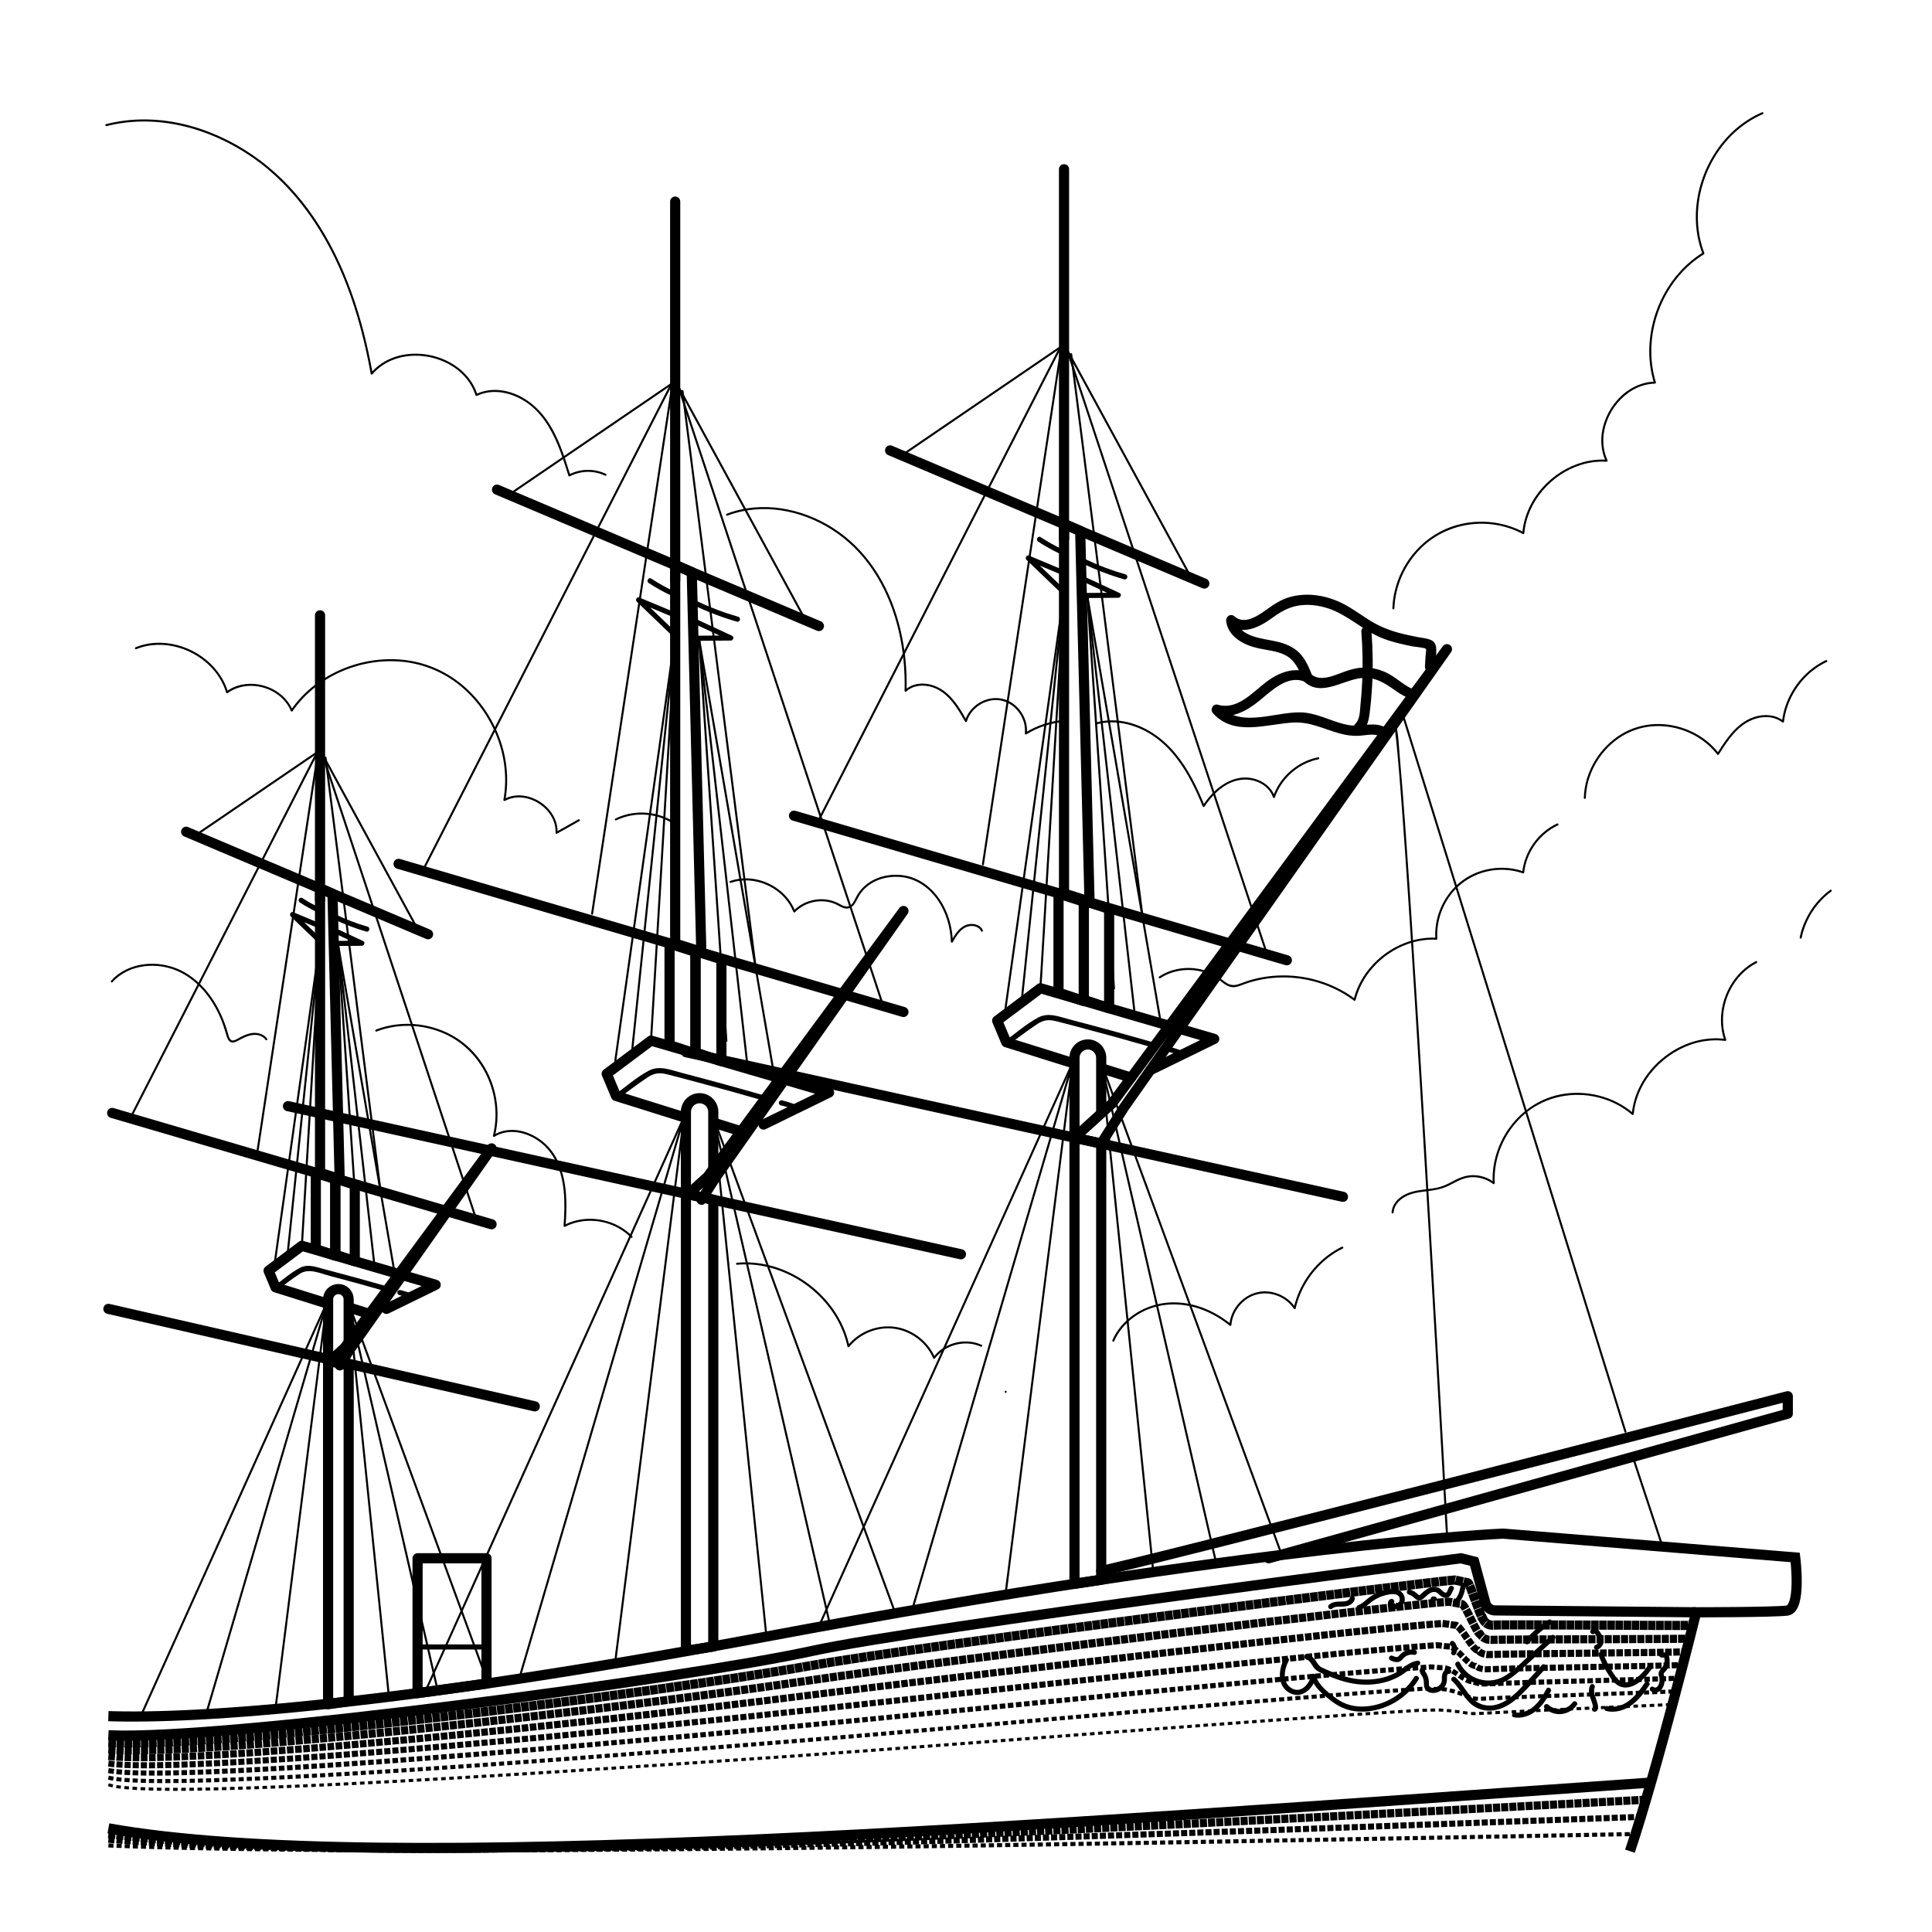 <svg width="100%" height="100%" viewBox="0 0 827 827" version="1.1" xmlns="http://www.w3.org/2000/svg" xmlns:xlink="http://www.w3.org/1999/xlink" xml:space="preserve" style="fill-rule:evenodd;clip-rule:evenodd;stroke-miterlimit:10;"><path d="M697.704,792.408c11.959,-35.745 28.352,-102.264 28.352,-102.264c0,-0 32.5,-0 38.859,-0.711c6.358,-0.711 3.532,-22.765 3.532,-22.765l-125.055,-10.197c0,0 -102.681,4.269 -315.58,44.108c-156.797,29.342 -242.901,35.296 -281.415,34.025" style="fill:none;fill-rule:nonzero;stroke:#000;stroke-width:4.35px;"></path><path d="M293.664,450.4l281.196,61.893" style="fill:none;fill-rule:nonzero;stroke:#000;stroke-width:4.35px;stroke-linecap:round;stroke-linejoin:round;stroke-miterlimit:4;"></path><path d="M550.839,411.05l-210.959,-61.893" style="fill:none;fill-rule:nonzero;stroke:#000;stroke-width:4.35px;stroke-linecap:round;stroke-linejoin:round;stroke-miterlimit:4;"></path><path d="M381.019,192.802l134.494,56.98" style="fill:none;fill-rule:nonzero;stroke:#000;stroke-width:4.35px;stroke-linecap:round;stroke-linejoin:round;stroke-miterlimit:4;"></path><path d="M471.376,676.21l-11.439,1.739l0,-190.952l11.439,2.518l-0,186.695Z" style="fill:none;fill-rule:nonzero;stroke:#000;stroke-width:4.35px;stroke-linecap:round;stroke-linejoin:round;stroke-miterlimit:4;"></path><path d="M459.937,486.997l16.01,-14.544l143.424,-194.57l-138.125,195.993l-9.87,15.639" style="fill:none;fill-rule:nonzero;stroke:#000;stroke-width:4.35px;stroke-linecap:round;stroke-linejoin:round;stroke-miterlimit:4;"></path><path d="M459.108,455.024l-28.379,-8.893l-3.885,-9.248l18.515,-13.872l74.393,21.697l-27.384,13.387" style="fill:none;fill-rule:nonzero;stroke:#000;stroke-width:4.35px;stroke-linecap:round;stroke-linejoin:round;stroke-miterlimit:4;"></path><path d="M459.937,485.17l0,-32.332c0,-3.18 2.561,-5.758 5.719,-5.758c3.159,-0 5.72,2.578 5.72,5.758l-0,23.35" style="fill:none;fill-rule:nonzero;stroke:#000;stroke-width:4.35px;stroke-linecap:round;stroke-linejoin:round;stroke-miterlimit:4;"></path><path d="M472.179,457.514l12.006,3.764" style="fill:none;fill-rule:nonzero;stroke:#000;stroke-width:4.35px;stroke-linecap:round;stroke-linejoin:round;stroke-miterlimit:4;"></path><path d="M474.769,431.589l-10.832,-3.599l0,-42.435l10.832,3.486l0,42.548Z" style="fill:none;fill-rule:nonzero;stroke:#000;stroke-width:4.35px;stroke-linecap:round;stroke-linejoin:round;stroke-miterlimit:4;"></path><path d="M463.937,428.506l-10.832,-3.598l0,-42.436l10.832,3.486l0,42.548Z" style="fill:none;fill-rule:nonzero;stroke:#000;stroke-width:4.35px;stroke-linecap:round;stroke-linejoin:round;stroke-miterlimit:4;"></path><path d="M466.377,385.932l-10.919,-3.46l-0,-158.256l6.921,3.056l3.998,158.66Z" style="fill:none;fill-rule:nonzero;stroke:#000;stroke-width:4.35px;stroke-linecap:round;stroke-linejoin:round;stroke-miterlimit:4;"></path><path d="M455.458,230.705l-0,-158.256" style="fill:none;fill-rule:nonzero;stroke:#000;stroke-width:4.35px;stroke-linecap:round;stroke-linejoin:round;stroke-miterlimit:4;"></path><path d="M430.96,447.756c4.364,-3.15 8.641,-6.515 13.144,-9.461c2.665,-1.744 4.85,-1.933 7.915,-1.181c2.77,0.68 5.525,1.428 8.284,2.153c11.036,2.903 22.038,5.936 33.007,9.088c1.345,0.386 1.919,-1.72 0.577,-2.106c-11.997,-3.448 -24.034,-6.753 -36.112,-9.901c-4.439,-1.157 -8.99,-3.105 -13.356,-0.796c-5.144,2.719 -9.836,6.913 -14.553,10.318c-1.124,0.811 -0.042,2.707 1.095,1.886l-0.001,-0Z" style="fill-rule:nonzero;"></path><path d="M499.538,450.067c1.907,0.458 3.78,1.053 5.604,1.778c0.529,0.211 1.214,-0.23 1.334,-0.762c0.143,-0.629 -0.191,-1.118 -0.757,-1.344c-1.824,-0.725 -3.697,-1.319 -5.605,-1.778c-0.55,-0.133 -1.2,0.174 -1.334,0.762c-0.126,0.561 0.168,1.201 0.758,1.344Z" style="fill-rule:nonzero;"></path><path d="M456.225,252.804c-4.464,-4.288 -8.929,-8.576 -13.393,-12.863c-0.638,-0.613 -1.277,-1.227 -1.915,-1.84l-1.055,1.825c4.465,1.868 8.932,3.736 13.398,5.604l1.91,0.799c0.545,0.228 1.186,-0.246 1.334,-0.762c0.179,-0.626 -0.22,-1.118 -0.757,-1.344c-4.466,-1.868 -8.933,-3.736 -13.398,-5.604l-1.91,-0.799c-1.032,-0.432 -1.791,1.119 -1.055,1.825c4.464,4.287 8.929,8.575 13.392,12.863c0.639,0.613 1.277,1.226 1.916,1.839c1.01,0.97 2.546,-0.572 1.533,-1.544l-0,0.001Z" style="fill-rule:nonzero;"></path><path d="M462.34,248.375c4.622,2.148 9.243,4.296 13.865,6.445c0.653,0.304 1.305,0.607 1.958,0.911l0.548,-2.034c-4.331,0.036 -8.66,0.073 -12.99,0.109l-1.835,0.016c-1.395,0.011 -1.398,2.195 -0,2.183c4.33,-0.036 8.66,-0.073 12.99,-0.109l1.835,-0.016c1.007,-0.008 1.566,-1.561 0.547,-2.034c-4.622,-2.149 -9.243,-4.296 -13.864,-6.445c-0.654,-0.304 -1.306,-0.607 -1.959,-0.911c-1.259,-0.585 -2.362,1.296 -1.095,1.886l0,-0.001Z" style="fill-rule:nonzero;"></path><path d="M444.372,231.829c2.978,1.948 6.086,3.685 9.303,5.199c0.53,0.25 1.169,0.149 1.484,-0.392c0.274,-0.473 0.144,-1.243 -0.389,-1.493c-3.218,-1.515 -6.326,-3.251 -9.304,-5.199c-1.173,-0.768 -2.262,1.122 -1.094,1.886l-0,-0.001Z" style="fill-rule:nonzero;"></path><path d="M463.433,241.214c5.734,2.751 11.682,5.022 17.792,6.769c1.344,0.384 1.919,-1.722 0.577,-2.106c-5.931,-1.696 -11.708,-3.878 -17.274,-6.549c-1.254,-0.601 -2.355,1.281 -1.095,1.886Z" style="fill-rule:nonzero;"></path><path d="M350.3,352.325c0.944,-1.846 1.888,-3.693 2.832,-5.539l7.704,-15.071c3.771,-7.379 7.542,-14.757 11.313,-22.135l13.882,-27.16l15.206,-29.751l15.256,-29.848l14.313,-28.001l12.089,-23.653l8.642,-16.908c1.373,-2.687 2.766,-5.365 4.121,-8.063c0.057,-0.114 0.117,-0.229 0.175,-0.342c0.255,-0.499 -0.493,-0.942 -0.748,-0.441c-0.944,1.846 -1.888,3.693 -2.832,5.539l-7.703,15.072l-11.314,22.134l-13.882,27.16l-15.206,29.752l-15.256,29.847c-4.771,9.334 -9.541,18.668 -14.312,28.001c-4.031,7.884 -8.06,15.769 -12.09,23.653l-8.642,16.908c-1.373,2.688 -2.766,5.366 -4.121,8.063c-0.057,0.114 -0.117,0.229 -0.175,0.342c-0.255,0.499 0.493,0.942 0.748,0.441Z" style="fill-rule:nonzero;"></path><path d="M386.237,195.298c0.608,-0.415 1.217,-0.83 1.825,-1.245l4.968,-3.388l7.385,-5.037l8.973,-6.119l9.827,-6.702c3.307,-2.255 6.613,-4.51 9.92,-6.765l9.25,-6.308l7.818,-5.332l5.625,-3.836c0.892,-0.608 1.792,-1.205 2.676,-1.824c0.037,-0.027 0.075,-0.052 0.112,-0.077c0.46,-0.314 0.026,-1.071 -0.438,-0.754c-0.608,0.415 -1.217,0.83 -1.825,1.245l-4.968,3.388l-7.385,5.036l-8.973,6.119l-9.828,6.702l-9.919,6.765l-9.25,6.308l-7.818,5.332l-5.626,3.836c-0.891,0.608 -1.791,1.206 -2.675,1.825c-0.037,0.026 -0.075,0.051 -0.113,0.077c-0.459,0.313 -0.026,1.071 0.439,0.754Z" style="fill-rule:nonzero;"></path><path d="M421.156,370.126c0.301,-1.983 0.602,-3.967 0.903,-5.95l2.447,-16.123l3.631,-23.918l4.415,-29.081l4.834,-31.847l4.88,-32.147l4.566,-30.075l3.845,-25.33l2.773,-18.27c0.437,-2.872 0.878,-5.742 1.309,-8.615c0.018,-0.123 0.037,-0.245 0.055,-0.368c0.083,-0.551 -0.752,-0.787 -0.836,-0.233c-0.301,1.984 -0.602,3.968 -0.903,5.951l-2.447,16.122l-3.631,23.919l-4.415,29.081l-4.834,31.847l-4.881,32.147l-4.565,30.075l-3.845,25.33l-2.774,18.27c-0.436,2.872 -0.877,5.742 -1.308,8.615c-0.018,0.123 -0.037,0.245 -0.055,0.368c-0.084,0.55 0.752,0.787 0.836,0.232Z" style="fill-rule:nonzero;"></path><path d="M489.68,393.815c-0.275,-2.167 -0.55,-4.333 -0.824,-6.5l-2.234,-17.611l-3.302,-26.029l-4.042,-31.867l-4.427,-34.911l-8.606,-67.856l-3.521,-27.756l-2.521,-19.884c-0.398,-3.14 -0.795,-6.28 -1.195,-9.42c-0.017,-0.135 -0.034,-0.27 -0.051,-0.405c-0.069,-0.55 -0.938,-0.557 -0.867,-0c0.275,2.167 0.55,4.333 0.824,6.5l2.233,17.612l3.302,26.029l4.042,31.867l4.428,34.91l8.606,67.856l3.52,27.757l2.522,19.883c0.398,3.14 0.794,6.28 1.194,9.42c0.018,0.136 0.034,0.27 0.051,0.405c0.07,0.551 0.938,0.558 0.868,0Z" style="fill-rule:nonzero;"></path><path d="M455.04,145.75c0.776,2.348 1.552,4.695 2.328,7.043l6.336,19.163l9.335,28.237l11.426,34.558l12.515,37.854l12.592,38.086l11.779,35.629l9.953,30.101l7.134,21.576c1.13,3.417 2.235,6.845 3.39,10.255c0.049,0.145 0.096,0.291 0.144,0.437c0.175,0.531 1.013,0.303 0.836,-0.233c-0.776,-2.348 -1.552,-4.695 -2.328,-7.042l-6.336,-19.164l-9.336,-28.237l-11.425,-34.557l-12.516,-37.855l-12.592,-38.086l-11.779,-35.628l-9.952,-30.101l-7.134,-21.576c-1.13,-3.418 -2.236,-6.846 -3.39,-10.256c-0.05,-0.145 -0.096,-0.291 -0.144,-0.436c-0.175,-0.531 -1.013,-0.303 -0.836,0.232Z" style="fill-rule:nonzero;"></path><path d="M455.908,149.101c0.48,0.881 0.959,1.76 1.438,2.641l3.913,7.184l5.787,10.625l7.035,12.915l7.704,14.142l7.802,14.323l7.274,13.354l6.146,11.281l4.403,8.084c0.695,1.278 1.367,2.573 2.089,3.836c0.031,0.055 0.06,0.111 0.091,0.166c0.269,0.493 1.017,0.053 0.748,-0.441c-0.479,-0.88 -0.958,-1.76 -1.438,-2.64l-3.913,-7.184l-5.787,-10.625l-7.035,-12.915l-7.704,-14.142l-7.802,-14.323l-7.274,-13.354l-6.145,-11.282l-4.403,-8.084c-0.696,-1.277 -1.368,-2.572 -2.089,-3.835c-0.032,-0.055 -0.061,-0.111 -0.091,-0.167c-0.269,-0.492 -1.018,-0.052 -0.749,0.441Z" style="fill-rule:nonzero;"></path><path d="M430.832,431.705c0.223,-1.588 0.446,-3.177 0.67,-4.765l1.824,-12.965l2.698,-19.176l3.291,-23.395l3.592,-25.533l3.639,-25.86l3.391,-24.11l2.858,-20.309l2.063,-14.66c0.325,-2.314 0.653,-4.628 0.976,-6.943c0.014,-0.098 0.028,-0.198 0.042,-0.297c0.077,-0.549 -0.758,-0.787 -0.836,-0.232c-0.224,1.588 -0.447,3.177 -0.671,4.765l-1.824,12.965l-2.698,19.176l-3.291,23.395l-3.592,25.533l-3.638,25.86l-3.392,24.11l-2.857,20.309l-2.063,14.66c-0.326,2.314 -0.653,4.628 -0.977,6.943c-0.014,0.098 -0.028,0.198 -0.042,0.297c-0.077,0.549 0.759,0.787 0.837,0.232Z" style="fill-rule:nonzero;"></path><path d="M438.002,426.341c0.16,-1.543 0.319,-3.086 0.48,-4.629l1.304,-12.597l1.922,-18.558l2.351,-22.713l2.577,-24.879l2.591,-25.027l2.417,-23.337l2.049,-19.792l1.473,-14.226c0.232,-2.235 0.527,-4.475 0.696,-6.716c0.007,-0.097 0.02,-0.194 0.03,-0.29c0.058,-0.558 -0.81,-0.555 -0.867,0c-0.16,1.543 -0.319,3.086 -0.48,4.629l-1.304,12.597l-1.922,18.558l-2.352,22.713l-2.576,24.88l-2.591,25.026l-2.417,23.338l-2.049,19.791l-1.473,14.226c-0.232,2.235 -0.527,4.475 -0.696,6.716c-0.007,0.097 -0.02,0.194 -0.03,0.29c-0.059,0.558 0.81,0.555 0.867,0Z" style="fill-rule:nonzero;"></path><path d="M445.793,423.011c0.09,-1.516 0.18,-3.03 0.27,-4.546l0.738,-12.367l1.081,-18.148l1.328,-22.284l1.455,-24.413l1.463,-24.558l1.365,-22.901l1.157,-19.417l0.829,-13.913c0.131,-2.197 0.315,-4.4 0.394,-6.6c0.004,-0.097 0.012,-0.192 0.018,-0.288c0.033,-0.561 -0.835,-0.56 -0.868,0c-0.09,1.516 -0.18,3.03 -0.27,4.546l-0.738,12.367l-1.082,18.148l-1.328,22.284l-1.454,24.413l-1.464,24.558l-1.364,22.9l-1.157,19.417l-0.83,13.914c-0.131,2.197 -0.315,4.4 -0.394,6.6c-0.003,0.096 -0.011,0.192 -0.017,0.288c-0.034,0.561 0.835,0.56 0.868,-0Z" style="fill-rule:nonzero;"></path><path d="M496.907,435.452c-0.276,-1.608 -0.554,-3.216 -0.831,-4.824l-2.252,-13.071l-3.327,-19.318l-4.075,-23.651l-4.447,-25.819l-4.489,-26.062l-4.2,-24.38l-3.537,-20.532l-2.544,-14.769c-0.403,-2.336 -0.743,-4.692 -1.208,-7.016c-0.02,-0.097 -0.034,-0.197 -0.052,-0.296c-0.095,-0.553 -0.931,-0.318 -0.836,0.233c0.277,1.608 0.554,3.216 0.831,4.824l2.252,13.071l3.328,19.318l4.074,23.651l4.447,25.819l4.49,26.061l4.2,24.381l3.536,20.532l2.545,14.769c0.402,2.335 0.742,4.692 1.208,7.015c0.02,0.098 0.034,0.198 0.051,0.296c0.096,0.553 0.932,0.319 0.836,-0.232Z" style="fill-rule:nonzero;"></path><path d="M486.012,432.852c-0.179,-1.579 -0.357,-3.159 -0.537,-4.738l-1.46,-12.892l-2.16,-19.067l-2.635,-23.261l-2.876,-25.389l-2.913,-25.714l-2.716,-23.975l-2.287,-20.197l-1.656,-14.619c-0.259,-2.291 -0.514,-4.582 -0.778,-6.873c-0.011,-0.099 -0.023,-0.199 -0.034,-0.297c-0.062,-0.552 -0.931,-0.558 -0.867,-0c0.178,1.579 0.357,3.158 0.537,4.737l1.46,12.892l2.159,19.067l2.636,23.262l2.875,25.389l2.913,25.713l2.716,23.976l2.288,20.197l1.656,14.619c0.259,2.291 0.513,4.582 0.778,6.873c0.011,0.099 0.022,0.198 0.034,0.297c0.062,0.552 0.931,0.558 0.867,-0Z" style="fill-rule:nonzero;"></path><path d="M477.28,423.119c-0.101,-1.494 -0.202,-2.988 -0.303,-4.482l-0.825,-12.196l-1.221,-18.036l-1.483,-21.922l-1.624,-24.005l-1.645,-24.314l-1.534,-22.67l-1.296,-19.15l-0.928,-13.721c-0.147,-2.17 -0.276,-4.342 -0.441,-6.509c-0.007,-0.095 -0.013,-0.189 -0.019,-0.283c-0.038,-0.559 -0.906,-0.562 -0.868,-0c0.102,1.493 0.203,2.988 0.304,4.481l0.825,12.196l1.221,18.036l1.483,21.922l1.624,24.005l1.645,24.315l1.534,22.669l1.296,19.151l0.928,13.721c0.147,2.17 0.276,4.341 0.441,6.509c0.007,0.094 0.013,0.189 0.019,0.283c0.038,0.558 0.906,0.562 0.867,-0Z" style="fill-rule:nonzero;"></path><path d="M458.674,455.024c-0.256,2.036 -0.513,4.071 -0.77,6.107l-2.086,16.546l-3.083,24.455l-3.775,29.94l-4.135,32.799l-4.146,32.882l-3.892,30.871l-3.288,26.078l-2.355,18.681c-0.371,2.946 -0.828,5.895 -1.116,8.851c-0.012,0.126 -0.032,0.254 -0.047,0.38c-0.071,0.557 0.798,0.552 0.867,0c0.257,-2.036 0.514,-4.071 0.77,-6.107l2.087,-16.546l3.083,-24.455l3.775,-29.94l4.135,-32.799l4.145,-32.882l3.893,-30.871l3.287,-26.078l2.356,-18.681c0.371,-2.946 0.827,-5.895 1.115,-8.851c0.012,-0.126 0.032,-0.254 0.048,-0.38c0.07,-0.557 -0.798,-0.552 -0.868,-0Z" style="fill-rule:nonzero;"></path><path d="M458.69,454.907c-0.614,2.094 -1.228,4.187 -1.842,6.281l-5.011,17.089l-7.384,25.177l-9.005,30.705l-9.896,33.741l-9.989,34.06l-9.282,31.653l-7.847,26.757l-5.663,19.308c-0.893,3.043 -1.834,6.077 -2.679,9.134c-0.035,0.13 -0.075,0.258 -0.113,0.387c-0.159,0.54 0.678,0.772 0.836,0.233c0.614,-2.094 1.227,-4.187 1.842,-6.28l5.011,-17.09l7.384,-25.177l9.005,-30.704l9.896,-33.742l9.988,-34.059l9.283,-31.654l7.847,-26.757l5.663,-19.308c0.892,-3.043 1.834,-6.077 2.679,-9.134c0.035,-0.13 0.075,-0.258 0.113,-0.387c0.159,-0.54 -0.678,-0.771 -0.836,-0.233Z" style="fill-rule:nonzero;"></path><path d="M458.733,454.804c-0.966,2.146 -1.933,4.293 -2.9,6.44l-7.891,17.527l-11.629,25.827l-14.182,31.498c-5.194,11.537 -10.389,23.072 -15.583,34.609c-5.244,11.645 -10.487,23.29 -15.73,34.935c-4.889,10.857 -9.777,21.712 -14.665,32.568l-12.318,27.356l-8.918,19.806c-1.407,3.125 -2.821,6.245 -4.22,9.373c-0.059,0.133 -0.12,0.266 -0.18,0.399c-0.229,0.508 0.519,0.952 0.749,0.441c0.966,-2.147 1.933,-4.294 2.9,-6.441l7.891,-17.527l11.629,-25.827l14.182,-31.498l15.583,-34.609l15.731,-34.935l14.664,-32.568l12.318,-27.356l8.918,-19.806c1.407,-3.124 2.821,-6.245 4.22,-9.373c0.059,-0.133 0.12,-0.266 0.18,-0.398c0.229,-0.509 -0.519,-0.953 -0.749,-0.441Z" style="fill-rule:nonzero;"></path><path d="M470.942,455.024c0.199,1.943 0.397,3.887 0.597,5.831l1.616,15.798l2.397,23.439l2.916,28.498l3.193,31.211l3.234,31.611l3.005,29.374l2.547,24.905l1.826,17.843c0.288,2.819 0.567,5.641 0.865,8.459c0.013,0.122 0.025,0.244 0.038,0.366c0.056,0.554 0.924,0.56 0.867,0c-0.199,-1.943 -0.397,-3.888 -0.597,-5.831l-1.616,-15.798l-2.397,-23.439l-2.916,-28.499l-3.193,-31.21l-3.234,-31.611l-3.005,-29.374l-2.548,-24.905l-1.825,-17.843c-0.289,-2.82 -0.567,-5.641 -0.865,-8.459c-0.013,-0.122 -0.026,-0.244 -0.038,-0.366c-0.056,-0.554 -0.924,-0.56 -0.867,-0Z" style="fill-rule:nonzero;"></path><path d="M470.957,455.14c0.439,1.906 0.877,3.811 1.316,5.717l8.848,38.475l6.451,28.051l7.066,30.727l7.109,30.913l6.651,28.92l5.619,24.433l4.028,17.511c0.637,2.772 1.225,5.562 1.913,8.322c0.03,0.117 0.055,0.236 0.082,0.354c0.126,0.548 0.963,0.315 0.836,-0.232c-0.438,-1.906 -0.876,-3.811 -1.315,-5.717l-3.577,-15.556l-5.271,-22.92l-6.451,-28.051l-7.067,-30.727l-7.108,-30.912l-6.651,-28.92l-5.62,-24.434l-4.027,-17.511c-0.638,-2.772 -1.225,-5.562 -1.914,-8.322c-0.029,-0.117 -0.054,-0.236 -0.081,-0.354c-0.126,-0.547 -0.963,-0.315 -0.837,0.233Z" style="fill-rule:nonzero;"></path><path d="M470.957,455.14c0.686,1.867 1.371,3.735 2.056,5.602l5.595,15.244l8.244,22.458l10.052,27.386l11.008,29.991l11.112,30.274l10.394,28.319l8.78,23.922l6.291,17.138c0.993,2.706 1.974,5.417 2.979,8.117c0.043,0.116 0.085,0.232 0.127,0.348c0.192,0.523 1.031,0.297 0.837,-0.232c-0.686,-1.868 -1.371,-3.735 -2.056,-5.603l-5.595,-15.243l-8.244,-22.458l-10.052,-27.387l-11.008,-29.991l-11.112,-30.274l-10.394,-28.319c-2.927,-7.973 -5.853,-15.947 -8.78,-23.922l-6.291,-17.138c-0.993,-2.705 -1.973,-5.416 -2.979,-8.117c-0.043,-0.115 -0.085,-0.231 -0.127,-0.348c-0.192,-0.523 -1.031,-0.297 -0.837,0.233Z" style="fill-rule:nonzero;"></path><path d="M123.266,473.49l288.07,63.406" style="fill:none;fill-rule:nonzero;stroke:#000;stroke-width:4.35px;stroke-linecap:round;stroke-linejoin:round;stroke-miterlimit:4;"></path><path d="M386.727,433.179l-216.116,-63.405" style="fill:none;fill-rule:nonzero;stroke:#000;stroke-width:4.35px;stroke-linecap:round;stroke-linejoin:round;stroke-miterlimit:4;"></path><path d="M212.757,209.597l137.78,58.373" style="fill:none;fill-rule:nonzero;stroke:#000;stroke-width:4.35px;stroke-linecap:round;stroke-linejoin:round;stroke-miterlimit:4;"></path><path d="M305.321,704.82l-11.717,1.782l0,-195.62l11.717,2.58l0,191.258Z" style="fill:none;fill-rule:nonzero;stroke:#000;stroke-width:4.35px;stroke-linecap:round;stroke-linejoin:round;stroke-miterlimit:4;"></path><path d="M293.604,512.092l9.351,-8.496l83.772,-113.646l-80.677,114.477l-5.765,9.135" style="fill:none;fill-rule:nonzero;stroke:#000;stroke-width:4.35px;stroke-linecap:round;stroke-linejoin:round;stroke-miterlimit:4;"></path><path d="M292.754,478.228l-29.072,-9.11l-3.98,-9.475l18.967,-14.211l76.211,22.228l-28.053,13.714" style="fill:none;fill-rule:nonzero;stroke:#000;stroke-width:4.35px;stroke-linecap:round;stroke-linejoin:round;stroke-miterlimit:4;"></path><path d="M293.604,509.111l0,-33.122c0,-3.258 2.624,-5.899 5.859,-5.899c3.236,-0 5.859,2.641 5.859,5.899l-0,23.921" style="fill:none;fill-rule:nonzero;stroke:#000;stroke-width:4.35px;stroke-linecap:round;stroke-linejoin:round;stroke-miterlimit:4;"></path><path d="M306.144,480.778l12.3,3.857" style="fill:none;fill-rule:nonzero;stroke:#000;stroke-width:4.35px;stroke-linecap:round;stroke-linejoin:round;stroke-miterlimit:4;"></path><path d="M308.799,454.22l-11.098,-3.687l0,-43.473l11.098,3.572l-0,43.588Z" style="fill:none;fill-rule:nonzero;stroke:#000;stroke-width:4.35px;stroke-linecap:round;stroke-linejoin:round;stroke-miterlimit:4;"></path><path d="M297.701,451.062l-11.096,-3.686l-0,-43.473l11.096,3.571l0,43.588Z" style="fill:none;fill-rule:nonzero;stroke:#000;stroke-width:4.35px;stroke-linecap:round;stroke-linejoin:round;stroke-miterlimit:4;"></path><path d="M300.201,407.447l-11.186,-3.544l-0,-162.125l7.091,3.131l4.095,162.538Z" style="fill:none;fill-rule:nonzero;stroke:#000;stroke-width:4.35px;stroke-linecap:round;stroke-linejoin:round;stroke-miterlimit:4;"></path><path d="M289.015,248.425l-0,-162.123" style="fill:none;fill-rule:nonzero;stroke:#000;stroke-width:4.35px;stroke-linecap:round;stroke-linejoin:round;stroke-miterlimit:4;"></path><path d="M263.905,470.759c4.472,-3.228 8.859,-6.662 13.465,-9.692c2.708,-1.781 5.015,-1.985 8.129,-1.212c2.94,0.73 5.866,1.516 8.796,2.287c11.202,2.949 22.37,6.029 33.504,9.228c1.344,0.386 1.918,-1.72 0.576,-2.106c-12.161,-3.494 -24.363,-6.846 -36.606,-10.041c-4.618,-1.205 -9.501,-3.34 -14.05,-0.92c-5.268,2.802 -10.072,7.08 -14.908,10.57c-1.125,0.812 -0.043,2.707 1.094,1.886Z" style="fill-rule:nonzero;"></path><path d="M334.179,473.124c1.954,0.47 3.872,1.079 5.741,1.822c0.53,0.211 1.214,-0.229 1.335,-0.762c0.142,-0.629 -0.191,-1.118 -0.758,-1.344c-1.869,-0.742 -3.787,-1.351 -5.741,-1.822c-0.551,-0.132 -1.201,0.174 -1.335,0.763c-0.126,0.561 0.168,1.201 0.758,1.343Z" style="fill-rule:nonzero;"></path><path d="M289.782,271.085c-4.574,-4.393 -9.148,-8.786 -13.721,-13.178l-1.961,-1.884l-1.055,1.824c4.575,1.914 9.15,3.828 13.725,5.741l1.957,0.818c0.544,0.228 1.186,-0.246 1.334,-0.762c0.179,-0.626 -0.22,-1.118 -0.757,-1.344c-4.575,-1.914 -9.15,-3.827 -13.725,-5.74l-1.957,-0.819c-1.032,-0.431 -1.791,1.119 -1.055,1.825c4.573,4.393 9.147,8.785 13.72,13.178c0.654,0.628 1.309,1.256 1.962,1.884c1.009,0.969 2.546,-0.572 1.533,-1.544l-0,0.001Z" style="fill-rule:nonzero;"></path><path d="M296.079,266.504c4.735,2.201 9.469,4.402 14.204,6.603l2.006,0.933l0.548,-2.034c-4.436,0.038 -8.872,0.075 -13.308,0.113l-1.88,0.015c-1.395,0.012 -1.398,2.196 0,2.184c4.436,-0.037 8.872,-0.075 13.308,-0.113l1.88,-0.015c1.007,-0.009 1.566,-1.561 0.547,-2.035c-4.734,-2.201 -9.469,-4.402 -14.204,-6.603l-2.006,-0.933c-1.259,-0.585 -2.362,1.296 -1.095,1.886l0,-0.001Z" style="fill-rule:nonzero;"></path><path d="M277.672,249.555c3.051,1.996 6.235,3.775 9.531,5.326c0.53,0.25 1.169,0.149 1.483,-0.391c0.275,-0.474 0.144,-1.243 -0.389,-1.494c-3.295,-1.551 -6.48,-3.33 -9.53,-5.326c-1.174,-0.768 -2.263,1.121 -1.095,1.886l-0,-0.001Z" style="fill-rule:nonzero;"></path><path d="M297.198,259.169c5.872,2.817 11.963,5.142 18.22,6.931c1.345,0.384 1.919,-1.722 0.577,-2.106c-6.077,-1.737 -11.998,-3.974 -17.702,-6.711c-1.253,-0.602 -2.355,1.281 -1.095,1.886Z" style="fill-rule:nonzero;"></path><path d="M181.278,373.014c0.967,-1.892 1.934,-3.783 2.9,-5.675l7.892,-15.44l11.59,-22.675c4.741,-9.274 9.481,-18.548 14.222,-27.824c5.192,-10.16 10.386,-20.319 15.578,-30.479l15.629,-30.577l14.662,-28.685l12.385,-24.23l8.853,-17.322c1.407,-2.753 2.833,-5.497 4.222,-8.26c0.059,-0.117 0.119,-0.234 0.179,-0.351c0.255,-0.499 -0.493,-0.942 -0.748,-0.441c-0.967,1.892 -1.934,3.783 -2.9,5.674l-7.892,15.441c-3.864,7.558 -7.727,15.116 -11.59,22.674l-14.222,27.824l-15.578,30.479l-15.629,30.578l-14.662,28.685l-12.385,24.23l-8.853,17.322c-1.407,2.753 -2.833,5.497 -4.222,8.26c-0.059,0.117 -0.119,0.234 -0.179,0.351c-0.255,0.499 0.493,0.942 0.748,0.441Z" style="fill-rule:nonzero;"></path><path d="M218.097,212.144c0.626,-0.427 1.252,-0.854 1.878,-1.282l5.082,-3.465l7.549,-5.149l9.17,-6.253c3.364,-2.294 6.727,-4.588 10.09,-6.881l10.186,-6.945l9.457,-6.45c2.676,-1.825 5.352,-3.65 8.028,-5.475l5.77,-3.935c0.908,-0.618 1.823,-1.227 2.722,-1.856c0.039,-0.027 0.079,-0.054 0.118,-0.08c0.46,-0.314 0.026,-1.071 -0.438,-0.754c-0.626,0.427 -1.252,0.854 -1.878,1.281l-5.082,3.466l-7.549,5.148l-9.171,6.254l-10.089,6.881l-10.186,6.945l-9.457,6.45l-8.028,5.475l-5.77,3.935c-0.908,0.618 -1.823,1.227 -2.722,1.856c-0.039,0.027 -0.079,0.054 -0.118,0.08c-0.46,0.314 -0.026,1.071 0.438,0.754Z" style="fill-rule:nonzero;"></path><path d="M253.864,391.253c0.309,-2.032 0.617,-4.064 0.926,-6.096l2.507,-16.516l3.72,-24.503l4.523,-29.792l4.953,-32.625l4.999,-32.932l4.677,-30.81l3.939,-25.948l2.842,-18.717c0.447,-2.941 0.899,-5.882 1.34,-8.825c0.019,-0.126 0.039,-0.252 0.058,-0.377c0.083,-0.551 -0.752,-0.787 -0.837,-0.233c-0.308,2.032 -0.616,4.065 -0.925,6.096l-2.507,16.516l-3.72,24.503l-4.523,29.792l-4.953,32.625l-4.999,32.932l-4.677,30.811l-3.939,25.947l-2.842,18.717c-0.447,2.941 -0.899,5.882 -1.34,8.825c-0.02,0.126 -0.039,0.252 -0.058,0.377c-0.083,0.551 0.752,0.787 0.836,0.233Z" style="fill-rule:nonzero;"></path><path d="M324.063,415.523c-0.282,-2.219 -0.563,-4.439 -0.845,-6.659l-2.288,-18.041l-3.382,-26.665l-4.14,-32.646l-4.536,-35.764l-4.548,-35.854l-4.269,-33.661l-3.607,-28.436l-2.583,-20.369c-0.408,-3.217 -0.814,-6.433 -1.224,-9.65c-0.018,-0.138 -0.035,-0.277 -0.053,-0.415c-0.07,-0.551 -0.938,-0.558 -0.868,-0c0.282,2.219 0.563,4.439 0.845,6.659l2.289,18.041l3.382,26.665l4.14,32.646l4.536,35.764l4.547,35.854l4.27,33.661l3.607,28.436l2.583,20.369c0.408,3.217 0.814,6.434 1.224,9.65c0.017,0.138 0.035,0.277 0.053,0.415c0.069,0.551 0.938,0.558 0.867,0Z" style="fill-rule:nonzero;"></path><path d="M288.597,161.392c0.795,2.404 1.59,4.809 2.385,7.215l6.49,19.631l9.564,28.927l11.705,35.402l12.821,38.78l12.9,39.017l12.067,36.499l10.195,30.837l7.307,22.103c1.158,3.502 2.291,7.013 3.474,10.506c0.05,0.149 0.099,0.299 0.148,0.447c0.175,0.531 1.013,0.304 0.836,-0.232c-0.795,-2.405 -1.59,-4.809 -2.385,-7.215l-6.491,-19.631l-9.563,-28.927l-11.705,-35.402l-12.821,-38.78l-12.9,-39.017l-12.067,-36.499l-10.195,-30.837l-7.308,-22.103c-1.158,-3.502 -2.29,-7.013 -3.473,-10.506c-0.05,-0.149 -0.099,-0.299 -0.148,-0.448c-0.175,-0.531 -1.013,-0.303 -0.836,0.233Z" style="fill-rule:nonzero;"></path><path d="M289.485,164.823l1.48,2.717l3.994,7.333l5.922,10.87l7.224,13.262l7.886,14.479l8.012,14.709l7.422,13.626l6.295,11.555l4.525,8.309c0.714,1.31 1.402,2.638 2.143,3.933c0.031,0.055 0.061,0.112 0.091,0.168c0.269,0.492 1.017,0.052 0.749,-0.442l-1.48,-2.717l-3.995,-7.332l-5.921,-10.871l-7.224,-13.262l-7.886,-14.479l-8.012,-14.709l-7.423,-13.626l-6.294,-11.555l-4.526,-8.309c-0.714,-1.31 -1.402,-2.637 -2.142,-3.933c-0.032,-0.055 -0.061,-0.111 -0.092,-0.167c-0.268,-0.493 -1.017,-0.053 -0.748,0.441Z" style="fill-rule:nonzero;"></path><path d="M263.776,454.336c0.229,-1.627 0.458,-3.253 0.687,-4.881l1.869,-13.282l2.763,-19.645l3.372,-23.966l3.68,-26.157l3.727,-26.491l3.475,-24.7l2.927,-20.806l2.113,-15.018c0.334,-2.37 0.669,-4.741 1.001,-7.112c0.014,-0.102 0.029,-0.203 0.043,-0.304c0.077,-0.55 -0.758,-0.787 -0.836,-0.233c-0.229,1.628 -0.458,3.254 -0.687,4.881l-1.869,13.283l-2.764,19.645l-3.371,23.966l-3.68,26.157l-3.728,26.491l-3.475,24.699l-2.927,20.806l-2.113,15.018c-0.334,2.371 -0.668,4.741 -1.001,7.113c-0.014,0.101 -0.028,0.203 -0.042,0.304c-0.077,0.549 0.758,0.787 0.836,0.232Z" style="fill-rule:nonzero;"></path><path d="M271.122,448.844c0.164,-1.581 0.327,-3.162 0.491,-4.743l1.336,-12.905l1.969,-19.012l2.409,-23.269l2.64,-25.487l2.655,-25.638l2.475,-23.908l2.099,-20.275l1.51,-14.574c0.237,-2.29 0.539,-4.584 0.712,-6.88c0.008,-0.1 0.021,-0.198 0.031,-0.297c0.058,-0.558 -0.81,-0.555 -0.867,-0c-0.164,1.581 -0.327,3.162 -0.491,4.743l-1.337,12.905l-1.968,19.012l-2.41,23.268l-2.64,25.488l-2.654,25.637l-2.476,23.909l-2.099,20.275l-1.509,14.574c-0.237,2.29 -0.539,4.584 -0.713,6.88c-0.007,0.1 -0.02,0.198 -0.031,0.297c-0.058,0.558 0.81,0.555 0.868,-0Z" style="fill-rule:nonzero;"></path><path d="M279.103,445.432c0.093,-1.552 0.185,-3.104 0.278,-4.656l0.755,-12.67l1.108,-18.591l1.361,-22.83l1.49,-25.009l1.5,-25.158l1.398,-23.46l1.186,-19.891l0.85,-14.254c0.134,-2.251 0.321,-4.508 0.403,-6.762c0.003,-0.098 0.011,-0.196 0.017,-0.294c0.034,-0.562 -0.834,-0.56 -0.867,-0c-0.093,1.552 -0.185,3.104 -0.278,4.656l-0.755,12.67l-1.108,18.591l-1.361,22.83l-1.49,25.009l-1.5,25.158l-1.399,23.459l-1.185,19.892l-0.85,14.254c-0.134,2.251 -0.321,4.507 -0.403,6.762c-0.003,0.098 -0.011,0.196 -0.017,0.294c-0.034,0.562 0.834,0.56 0.867,0Z" style="fill-rule:nonzero;"></path><path d="M331.467,458.18c-0.284,-1.647 -0.567,-3.294 -0.851,-4.942l-2.306,-13.391l-3.41,-19.79l-4.173,-24.229l-4.557,-26.45l-4.599,-26.698l-4.302,-24.977l-3.624,-21.033l-2.607,-15.13c-0.412,-2.393 -0.761,-4.807 -1.237,-7.187c-0.02,-0.1 -0.035,-0.203 -0.052,-0.304c-0.096,-0.553 -0.932,-0.319 -0.837,0.232c0.284,1.648 0.568,3.295 0.851,4.942l2.307,13.391l3.409,19.791l4.173,24.229l4.557,26.45l4.599,26.698l4.303,24.976l3.623,21.034l2.607,15.13c0.412,2.392 0.762,4.806 1.238,7.187c0.02,0.1 0.035,0.202 0.052,0.304c0.095,0.553 0.932,0.318 0.836,-0.233Z" style="fill-rule:nonzero;"></path><path d="M320.306,455.514c-0.183,-1.618 -0.367,-3.236 -0.55,-4.853l-1.497,-13.208l-2.213,-19.533l-2.699,-23.83l-2.946,-26.009l-2.984,-26.343l-2.782,-24.561l-2.344,-20.691l-1.697,-14.976c-0.265,-2.347 -0.526,-4.695 -0.797,-7.041c-0.012,-0.101 -0.022,-0.202 -0.035,-0.304c-0.062,-0.552 -0.93,-0.558 -0.867,0c0.183,1.618 0.366,3.236 0.55,4.853l1.496,13.208l2.213,19.533l2.7,23.83l2.946,26.009l2.984,26.343l2.782,24.561l2.343,20.69l1.697,14.977c0.266,2.347 0.527,4.695 0.797,7.041c0.013,0.101 0.023,0.202 0.035,0.304c0.063,0.552 0.931,0.558 0.868,-0Z" style="fill-rule:nonzero;"></path><path d="M311.359,445.543c-0.103,-1.53 -0.207,-3.06 -0.31,-4.592l-0.846,-12.494l-1.25,-18.477l-1.52,-22.459l-1.663,-24.592l-1.686,-24.909l-1.571,-23.223l-1.327,-19.619l-0.951,-14.057c-0.15,-2.222 -0.283,-4.446 -0.451,-6.668c-0.007,-0.096 -0.013,-0.193 -0.02,-0.29c-0.038,-0.558 -0.905,-0.561 -0.867,0c0.103,1.531 0.207,3.061 0.31,4.592l0.846,12.495l1.25,18.477l1.52,22.458l1.664,24.592l1.685,24.91l1.571,23.223l1.327,19.619l0.951,14.056c0.15,2.222 0.283,4.447 0.451,6.668c0.007,0.097 0.013,0.193 0.02,0.29c0.038,0.558 0.906,0.562 0.867,0Z" style="fill-rule:nonzero;"></path><path d="M292.321,478.228c-0.263,2.086 -0.526,4.171 -0.789,6.256l-2.137,16.951l-3.159,25.052l-3.867,30.672l-4.237,33.601l-4.247,33.687l-3.987,31.626l-3.369,26.715l-2.413,19.138c-0.381,3.017 -0.847,6.039 -1.143,9.067c-0.013,0.13 -0.033,0.26 -0.05,0.39c-0.07,0.556 0.798,0.551 0.868,-0c0.263,-2.086 0.525,-4.171 0.788,-6.257l2.138,-16.95l3.158,-25.053l3.867,-30.672l4.237,-33.601l4.247,-33.686l3.988,-31.626l3.368,-26.716l2.413,-19.137c0.381,-3.018 0.847,-6.039 1.144,-9.068c0.013,-0.13 0.033,-0.26 0.049,-0.389c0.07,-0.557 -0.798,-0.551 -0.867,-0Z" style="fill-rule:nonzero;"></path><path d="M292.336,478.112c-0.629,2.144 -1.258,4.288 -1.887,6.434l-5.134,17.506l-7.564,25.793l-9.225,31.455l-10.137,34.567l-10.232,34.892l-9.51,32.427l-8.039,27.412l-5.801,19.78c-0.914,3.118 -1.878,6.226 -2.744,9.358c-0.037,0.133 -0.078,0.264 -0.117,0.397c-0.158,0.539 0.679,0.771 0.837,0.232c0.629,-2.144 1.257,-4.289 1.886,-6.434l5.135,-17.507l7.564,-25.793l9.225,-31.455l10.137,-34.567l10.232,-34.891l9.51,-32.427l8.039,-27.412l5.801,-19.78c0.914,-3.119 1.878,-6.226 2.744,-9.358c0.037,-0.133 0.077,-0.264 0.116,-0.397c0.159,-0.54 -0.678,-0.771 -0.836,-0.232Z" style="fill-rule:nonzero;"></path><path d="M292.38,478.008c-0.99,2.199 -1.98,4.398 -2.971,6.598l-8.084,17.955l-11.914,26.458c-4.843,10.756 -9.686,21.512 -14.529,32.268l-15.964,35.455l-16.115,35.789l-15.022,33.363l-12.619,28.025l-9.136,20.29c-1.441,3.201 -2.89,6.398 -4.323,9.603c-0.061,0.136 -0.123,0.271 -0.184,0.408c-0.229,0.508 0.518,0.953 0.748,0.441c0.991,-2.2 1.981,-4.399 2.971,-6.598l8.085,-17.955l11.914,-26.459l14.529,-32.268l15.963,-35.454l16.115,-35.789l15.023,-33.363l12.619,-28.025l9.136,-20.291c1.441,-3.201 2.889,-6.398 4.323,-9.602c0.061,-0.137 0.122,-0.272 0.184,-0.408c0.229,-0.509 -0.519,-0.953 -0.749,-0.441Z" style="fill-rule:nonzero;"></path><path d="M304.887,478.228l0.612,5.973l1.656,16.185l2.457,24.012l2.986,29.195l3.271,31.973l3.313,32.383l3.079,30.092l2.61,25.514l1.87,18.279c0.296,2.888 0.581,5.779 0.887,8.666c0.013,0.125 0.025,0.25 0.038,0.375c0.056,0.554 0.925,0.56 0.867,-0l-0.611,-5.974l-1.656,-16.184l-2.457,-24.012l-2.986,-29.195l-3.272,-31.973l-3.312,-32.383l-3.079,-30.093l-2.61,-25.513l-1.87,-18.279c-0.296,-2.889 -0.582,-5.779 -0.887,-8.666c-0.013,-0.125 -0.025,-0.25 -0.038,-0.375c-0.057,-0.554 -0.925,-0.56 -0.868,-0Z" style="fill-rule:nonzero;"></path><path d="M304.903,478.344c0.449,1.952 0.898,3.904 1.347,5.856l3.665,15.937l5.4,23.479l6.609,28.737l7.24,31.478l7.283,31.668l6.814,29.627l5.756,25.029l4.126,17.939c0.653,2.841 1.256,5.699 1.961,8.526c0.03,0.121 0.055,0.242 0.083,0.363c0.126,0.547 0.963,0.315 0.836,-0.233c-0.449,-1.952 -0.898,-3.904 -1.347,-5.856l-3.665,-15.936l-5.4,-23.48l-6.609,-28.736l-7.24,-31.479l-7.283,-31.668l-6.814,-29.626l-5.756,-25.03l-4.126,-17.939c-0.653,-2.841 -1.256,-5.699 -1.961,-8.526c-0.03,-0.12 -0.055,-0.242 -0.083,-0.362c-0.126,-0.548 -0.963,-0.316 -0.836,0.232Z" style="fill-rule:nonzero;"></path><path d="M304.903,478.344c0.702,1.913 1.404,3.826 2.106,5.739l5.731,15.616l8.445,23.008l10.298,28.055l11.277,30.724l11.383,31.014l10.648,29.011l8.995,24.506l6.444,17.557c1.018,2.772 2.022,5.549 3.052,8.316c0.044,0.118 0.087,0.237 0.131,0.356c0.192,0.523 1.031,0.297 0.836,-0.232c-0.702,-1.913 -1.404,-3.826 -2.106,-5.74l-5.731,-15.615l-8.445,-23.008l-10.298,-28.055l-11.276,-30.724c-3.795,-10.338 -7.589,-20.676 -11.384,-31.014l-10.648,-29.011l-8.995,-24.506l-6.444,-17.558c-1.018,-2.771 -2.022,-5.548 -3.052,-8.315c-0.044,-0.119 -0.087,-0.238 -0.131,-0.356c-0.191,-0.524 -1.03,-0.297 -0.836,0.232Z" style="fill-rule:nonzero;"></path><path d="M46.398,560.268l182.514,41.722" style="fill:none;fill-rule:nonzero;stroke:#000;stroke-width:4.35px;stroke-linecap:round;stroke-linejoin:round;stroke-miterlimit:4;"></path><path d="M210.42,524.052l-162.401,-47.646" style="fill:none;fill-rule:nonzero;stroke:#000;stroke-width:4.35px;stroke-linecap:round;stroke-linejoin:round;stroke-miterlimit:4;"></path><path d="M79.689,356.04l103.536,43.864" style="fill:none;fill-rule:nonzero;stroke:#000;stroke-width:4.35px;stroke-linecap:round;stroke-linejoin:round;stroke-miterlimit:4;"></path><path d="M149.248,728.177l-8.806,1.339l0,-146.999l8.806,1.939l-0,143.721Z" style="fill:none;fill-rule:nonzero;stroke:#000;stroke-width:4.35px;stroke-linecap:round;stroke-linejoin:round;stroke-miterlimit:4;"></path><path d="M140.442,583.351l7.027,-6.384l62.951,-85.4l-60.625,86.024l-4.332,6.865" style="fill:none;fill-rule:nonzero;stroke:#000;stroke-width:4.35px;stroke-linecap:round;stroke-linejoin:round;stroke-miterlimit:4;"></path><path d="M139.804,557.903l-21.846,-6.845l-2.992,-7.119l14.254,-10.68l57.268,16.704l-21.081,10.305" style="fill:none;fill-rule:nonzero;stroke:#000;stroke-width:4.35px;stroke-linecap:round;stroke-linejoin:round;stroke-miterlimit:4;"></path><path d="M140.442,581.11l0,-24.889c0,-2.448 1.971,-4.433 4.402,-4.433c2.432,0 4.403,1.985 4.403,4.433l-0,17.976" style="fill:none;fill-rule:nonzero;stroke:#000;stroke-width:4.35px;stroke-linecap:round;stroke-linejoin:round;stroke-miterlimit:4;"></path><path d="M149.866,559.821l9.243,2.897" style="fill:none;fill-rule:nonzero;stroke:#000;stroke-width:4.35px;stroke-linecap:round;stroke-linejoin:round;stroke-miterlimit:4;"></path><path d="M151.86,539.862l-8.339,-2.769l0,-32.669l8.339,2.685l0,32.753Z" style="fill:none;fill-rule:nonzero;stroke:#000;stroke-width:4.35px;stroke-linecap:round;stroke-linejoin:round;stroke-miterlimit:4;"></path><path d="M143.521,537.489l-8.338,-2.77l-0,-32.668l8.338,2.684l0,32.754Z" style="fill:none;fill-rule:nonzero;stroke:#000;stroke-width:4.35px;stroke-linecap:round;stroke-linejoin:round;stroke-miterlimit:4;"></path><path d="M145.4,504.714l-8.406,-2.663l-0,-121.828l5.328,2.353l3.078,122.138Z" style="fill:none;fill-rule:nonzero;stroke:#000;stroke-width:4.35px;stroke-linecap:round;stroke-linejoin:round;stroke-miterlimit:4;"></path><path d="M136.994,385.218l-0,-121.829" style="fill:none;fill-rule:nonzero;stroke:#000;stroke-width:4.35px;stroke-linecap:round;stroke-linejoin:round;stroke-miterlimit:4;"></path><path d="M118.261,552.526c3.401,-2.456 6.731,-5.135 10.27,-7.384c3.75,-2.383 8.634,-0.045 12.581,0.994c8.343,2.198 16.661,4.493 24.954,6.876c1.344,0.386 1.919,-1.72 0.577,-2.106c-9.198,-2.643 -18.427,-5.177 -27.686,-7.592c-3.531,-0.92 -7.118,-2.439 -10.586,-0.611c-3.964,2.088 -7.572,5.314 -11.205,7.937c-1.124,0.811 -0.042,2.707 1.095,1.886Z" style="fill-rule:nonzero;"></path><path d="M170.86,554.33c1.469,0.354 2.911,0.811 4.315,1.369c0.245,0.098 0.618,0.018 0.835,-0.11c0.225,-0.133 0.44,-0.392 0.498,-0.653c0.142,-0.629 -0.191,-1.118 -0.757,-1.343c-1.404,-0.558 -2.846,-1.016 -4.315,-1.369c-0.551,-0.133 -1.2,0.174 -1.334,0.763c-0.127,0.561 0.167,1.201 0.757,1.343l0.001,0Z" style="fill-rule:nonzero;"></path><path d="M137.761,402.053c-3.437,-3.301 -6.874,-6.602 -10.311,-9.902l-1.474,-1.416l-1.055,1.824c3.438,1.438 6.877,2.877 10.315,4.314l1.47,0.615c0.541,0.227 1.193,-0.244 1.334,-0.762c0.172,-0.628 -0.214,-1.117 -0.757,-1.344c-3.438,-1.437 -6.877,-2.876 -10.314,-4.314l-1.471,-0.615c-1.031,-0.431 -1.79,1.119 -1.054,1.825c3.436,3.301 6.873,6.602 10.31,9.902l1.474,1.416c1.01,0.97 2.546,-0.572 1.534,-1.544l-0.001,0.001Z" style="fill-rule:nonzero;"></path><path d="M142.166,399.038c3.557,1.654 7.115,3.308 10.673,4.962l1.507,0.701l0.548,-2.034c-3.334,0.028 -6.667,0.056 -10,0.085l-1.412,0.012c-1.395,0.011 -1.399,2.196 -0,2.184c3.333,-0.028 6.666,-0.056 10,-0.085l1.412,-0.012c1.007,-0.009 1.566,-1.561 0.547,-2.035c-3.557,-1.654 -7.116,-3.307 -10.673,-4.962l-1.508,-0.701c-0.531,-0.247 -1.168,-0.151 -1.483,0.391c-0.273,0.471 -0.145,1.246 0.389,1.494Z" style="fill-rule:nonzero;"></path><path d="M128.334,386.3c2.293,1.5 4.685,2.837 7.162,4.002c0.53,0.25 1.169,0.15 1.483,-0.391c0.275,-0.473 0.144,-1.243 -0.388,-1.494c-2.477,-1.166 -4.87,-2.502 -7.162,-4.002c-0.491,-0.321 -1.198,-0.1 -1.484,0.392c-0.308,0.53 -0.103,1.171 0.389,1.493Z" style="fill-rule:nonzero;"></path><path d="M143.007,393.525c4.433,2.127 9.032,3.886 13.756,5.236c1.345,0.384 1.919,-1.722 0.577,-2.106c-4.545,-1.3 -8.973,-2.97 -13.238,-5.015c-1.254,-0.602 -2.355,1.28 -1.095,1.885Z" style="fill-rule:nonzero;"></path><path d="M56.128,478.895c0.726,-1.421 1.453,-2.843 2.179,-4.264l5.93,-11.602l8.709,-17.04l10.686,-20.907l11.707,-22.904l11.744,-22.977l11.018,-21.556l9.307,-18.208l6.652,-13.016c1.058,-2.069 2.131,-4.13 3.172,-6.207c0.045,-0.088 0.091,-0.176 0.135,-0.264c0.255,-0.499 -0.494,-0.942 -0.749,-0.441c-0.726,1.421 -1.453,2.843 -2.179,4.264l-5.93,11.602l-8.709,17.04l-10.686,20.907l-11.706,22.904l-11.745,22.977l-11.018,21.556l-9.306,18.208l-6.653,13.016c-1.057,2.069 -2.131,4.13 -3.172,6.207c-0.045,0.088 -0.09,0.176 -0.135,0.264c-0.255,0.499 0.494,0.942 0.749,0.441Z" style="fill-rule:nonzero;"></path><path d="M83.756,358.047c1.749,-1.193 3.498,-2.385 5.248,-3.578l12.596,-8.59l15.185,-10.355l13.126,-8.952c2.131,-1.454 4.289,-2.875 6.397,-4.362c0.029,-0.021 0.059,-0.041 0.088,-0.061c0.46,-0.313 0.026,-1.071 -0.438,-0.753c-1.749,1.193 -3.497,2.385 -5.247,3.578c-4.199,2.863 -8.398,5.726 -12.596,8.59c-5.062,3.452 -10.124,6.903 -15.185,10.355l-13.127,8.952c-2.131,1.454 -4.288,2.875 -6.396,4.362c-0.03,0.021 -0.059,0.041 -0.089,0.061c-0.459,0.313 -0.026,1.071 0.438,0.753Z" style="fill-rule:nonzero;"></path><path d="M110.684,492.574c0.232,-1.527 0.463,-3.053 0.696,-4.58l1.884,-12.411l2.795,-18.412l3.398,-22.388l3.723,-24.516l3.757,-24.747l3.515,-23.152l2.959,-19.499l2.135,-14.065c0.336,-2.211 0.676,-4.42 1.007,-6.632c0.014,-0.094 0.029,-0.189 0.044,-0.284c0.083,-0.55 -0.753,-0.787 -0.837,-0.232c-0.231,1.527 -0.463,3.053 -0.695,4.58l-1.884,12.411l-2.795,18.413l-3.399,22.387l-3.722,24.516l-3.757,24.747l-3.515,23.153l-2.96,19.499l-2.135,14.064c-0.336,2.211 -0.676,4.42 -1.007,6.632c-0.014,0.094 -0.029,0.189 -0.043,0.284c-0.084,0.55 0.752,0.787 0.836,0.232Z" style="fill-rule:nonzero;"></path><path d="M163.438,510.784c-0.211,-1.668 -0.423,-3.336 -0.635,-5.004l-1.719,-13.558l-2.542,-20.037l-3.111,-24.532l-3.409,-26.874l-3.417,-26.943l-3.209,-25.294l-2.71,-21.367l-1.941,-15.307c-0.306,-2.417 -0.612,-4.834 -0.92,-7.252c-0.013,-0.104 -0.026,-0.208 -0.04,-0.312c-0.069,-0.55 -0.937,-0.557 -0.867,0c0.212,1.668 0.423,3.336 0.635,5.004l1.719,13.558l2.542,20.037l3.111,24.532l3.409,26.874l3.417,26.943l3.209,25.294l2.71,21.368l1.941,15.306c0.307,2.418 0.612,4.835 0.92,7.252c0.013,0.104 0.026,0.208 0.04,0.312c0.069,0.55 0.938,0.557 0.867,0Z" style="fill-rule:nonzero;"></path><path d="M136.576,319.845c0.597,1.807 1.194,3.615 1.792,5.422l4.878,14.752l7.187,21.738l8.795,26.603l9.634,29.141l9.694,29.319l9.069,27.427l7.661,23.173l5.492,16.61c0.87,2.631 1.717,5.271 2.61,7.894c0.038,0.112 0.074,0.225 0.111,0.336c0.175,0.531 1.013,0.303 0.836,-0.232c-0.597,-1.807 -1.194,-3.614 -1.792,-5.421l-4.878,-14.753l-7.186,-21.738l-8.796,-26.603l-9.634,-29.141l-9.694,-29.319l-9.069,-27.427l-7.661,-23.173l-5.492,-16.61c-0.87,-2.63 -1.717,-5.271 -2.61,-7.894c-0.038,-0.112 -0.074,-0.224 -0.111,-0.336c-0.175,-0.531 -1.013,-0.303 -0.836,0.232Z" style="fill-rule:nonzero;"></path><path d="M137.254,322.449c0.368,0.675 0.736,1.35 1.104,2.025l3.003,5.513l4.442,8.154l5.445,9.997l5.939,10.904l5.995,11.007l5.591,10.263l4.725,8.674l3.399,6.24c0.537,0.985 1.046,1.992 1.612,2.96c0.025,0.042 0.047,0.086 0.071,0.129c0.269,0.492 1.017,0.052 0.748,-0.442c-0.367,-0.675 -0.735,-1.35 -1.103,-2.025l-3.003,-5.512l-4.442,-8.155l-5.445,-9.997l-5.94,-10.904l-5.995,-11.006l-5.591,-10.263l-4.725,-8.675l-3.398,-6.24c-0.537,-0.985 -1.047,-1.992 -1.613,-2.96c-0.024,-0.042 -0.047,-0.085 -0.07,-0.128c-0.269,-0.493 -1.018,-0.053 -0.749,0.441Z" style="fill-rule:nonzero;"></path><path d="M118.132,539.978c0.172,-1.222 0.344,-2.444 0.516,-3.667l1.404,-9.982l2.077,-14.762l2.534,-18.01l2.765,-19.656l2.801,-19.907l2.611,-18.56l2.2,-15.634l1.588,-11.285c0.251,-1.782 0.503,-3.563 0.752,-5.345c0.01,-0.076 0.022,-0.152 0.032,-0.229c0.077,-0.549 -0.758,-0.787 -0.836,-0.232c-0.172,1.223 -0.345,2.445 -0.516,3.668l-1.405,9.981l-2.076,14.763l-2.534,18.009l-2.766,19.657l-2.801,19.907l-2.611,18.56l-2.2,15.634l-1.587,11.285c-0.251,1.781 -0.503,3.562 -0.752,5.344c-0.011,0.076 -0.022,0.152 -0.032,0.229c-0.078,0.549 0.758,0.787 0.836,0.232Z" style="fill-rule:nonzero;"></path><path d="M123.656,535.823c0.123,-1.188 0.246,-2.376 0.369,-3.564l1.004,-9.697l1.479,-14.286l1.81,-17.486l1.983,-19.153l1.996,-19.266l1.86,-17.966l1.578,-15.236l1.134,-10.951c0.178,-1.721 0.409,-3.445 0.535,-5.17c0.005,-0.074 0.016,-0.15 0.024,-0.224c0.058,-0.558 -0.811,-0.554 -0.868,0c-0.123,1.188 -0.246,2.376 -0.369,3.564l-1.004,9.697l-1.479,14.286l-1.81,17.486l-1.983,19.153l-1.996,19.266l-1.86,17.966l-1.578,15.236l-1.134,10.951c-0.178,1.721 -0.409,3.445 -0.535,5.17c-0.005,0.074 -0.016,0.149 -0.024,0.224c-0.058,0.558 0.811,0.554 0.868,-0Z" style="fill-rule:nonzero;"></path><path d="M129.653,533.259c0.07,-1.166 0.139,-2.333 0.209,-3.499l0.567,-9.521l0.833,-13.97l1.022,-17.155l1.12,-18.794l1.127,-18.906l1.051,-17.628l0.891,-14.948l0.638,-10.711c0.101,-1.692 0.245,-3.387 0.303,-5.082c0.002,-0.073 0.008,-0.147 0.013,-0.221c0.034,-0.561 -0.835,-0.56 -0.868,0c-0.069,1.166 -0.139,2.333 -0.208,3.499l-0.567,9.521l-0.833,13.97l-1.023,17.155l-1.12,18.795l-1.126,18.905l-1.051,17.629l-0.891,14.947l-0.638,10.711c-0.101,1.692 -0.246,3.387 -0.303,5.082c-0.003,0.073 -0.009,0.148 -0.013,0.221c-0.034,0.562 0.835,0.56 0.867,-0Z" style="fill-rule:nonzero;"></path><path d="M168.999,542.81c-0.214,-1.238 -0.427,-2.476 -0.641,-3.714l-1.733,-10.062l-2.561,-14.871l-3.137,-18.207l-3.424,-19.876l-3.456,-20.062l-3.233,-18.769l-2.723,-15.806l-1.958,-11.37c-0.31,-1.798 -0.568,-3.613 -0.93,-5.401c-0.016,-0.075 -0.026,-0.152 -0.039,-0.228c-0.096,-0.552 -0.932,-0.318 -0.837,0.233c0.214,1.238 0.427,2.476 0.641,3.714l1.733,10.062l2.561,14.871l3.137,18.207l3.424,19.876l3.456,20.062l3.233,18.769l2.723,15.806l1.958,11.37c0.31,1.798 0.568,3.613 0.93,5.401c0.016,0.075 0.026,0.152 0.039,0.228c0.096,0.552 0.932,0.318 0.837,-0.233Z" style="fill-rule:nonzero;"></path><path d="M160.616,540.835c-0.138,-1.216 -0.275,-2.431 -0.413,-3.646l-1.125,-9.925l-1.662,-14.678l-2.029,-17.908l-2.213,-19.544l-2.243,-19.795l-2.09,-18.457l-1.761,-15.548l-1.275,-11.255c-0.2,-1.763 -0.395,-3.528 -0.6,-5.29c-0.008,-0.076 -0.017,-0.153 -0.026,-0.229c-0.062,-0.552 -0.931,-0.558 -0.867,-0c0.138,1.216 0.275,2.431 0.413,3.646l1.124,9.925l1.663,14.678l2.028,17.908l2.214,19.544l2.242,19.795l2.091,18.457l1.761,15.548l1.275,11.255c0.199,1.763 0.394,3.528 0.599,5.29c0.009,0.076 0.017,0.153 0.026,0.229c0.063,0.552 0.931,0.558 0.868,0Z" style="fill-rule:nonzero;"></path><path d="M153.893,533.343c-0.078,-1.151 -0.155,-2.3 -0.234,-3.45l-0.635,-9.389l-0.939,-13.885l-1.142,-16.876l-1.25,-18.479l-1.266,-18.718l-1.181,-17.452l-0.997,-14.742l-0.715,-10.563c-0.113,-1.67 -0.212,-3.342 -0.339,-5.011c-0.005,-0.072 -0.01,-0.145 -0.015,-0.217c-0.038,-0.558 -0.906,-0.562 -0.867,-0c0.078,1.15 0.155,2.299 0.233,3.45l0.635,9.389l0.939,13.884l1.142,16.876l1.25,18.48l1.266,18.718l1.181,17.451l0.998,14.743l0.714,10.562c0.113,1.67 0.212,3.342 0.34,5.011c0.005,0.073 0.009,0.145 0.014,0.218c0.039,0.558 0.906,0.561 0.868,-0Z" style="fill-rule:nonzero;"></path><path d="M139.37,557.903c-0.198,1.567 -0.396,3.134 -0.593,4.702l-1.605,12.738l-2.374,18.825l-2.906,23.049l-3.183,25.25l-3.192,25.314l-2.996,23.764l-2.531,20.076l-1.813,14.381c-0.285,2.266 -0.645,4.538 -0.859,6.813c-0.009,0.098 -0.024,0.196 -0.037,0.293c-0.07,0.556 0.798,0.551 0.867,-0c0.198,-1.567 0.396,-3.134 0.593,-4.702l1.606,-12.737l2.373,-18.826l2.906,-23.049l3.183,-25.25l3.192,-25.313l2.996,-23.765l2.531,-20.076l1.813,-14.38c0.286,-2.267 0.646,-4.539 0.859,-6.814c0.01,-0.098 0.024,-0.196 0.037,-0.293c0.071,-0.556 -0.798,-0.551 -0.867,0Z" style="fill-rule:nonzero;"></path><path d="M139.385,557.787c-0.458,1.566 -0.917,3.131 -1.377,4.697l-3.747,12.778l-5.522,18.829l-6.734,22.96l-7.4,25.233l-7.47,25.469l-6.941,23.671l-5.869,20.009l-4.234,14.439c-0.667,2.276 -1.376,4.544 -2.003,6.832c-0.026,0.096 -0.056,0.193 -0.085,0.289c-0.158,0.539 0.679,0.771 0.837,0.232c0.459,-1.565 0.917,-3.13 1.377,-4.697l3.748,-12.778l5.521,-18.828l6.734,-22.961l7.4,-25.232l7.47,-25.47l6.941,-23.671l5.869,-20.009l4.234,-14.439c0.667,-2.275 1.376,-4.544 2.003,-6.831c0.027,-0.097 0.056,-0.193 0.085,-0.289c0.158,-0.54 -0.679,-0.772 -0.837,-0.233Z" style="fill-rule:nonzero;"></path><path d="M139.43,557.683c-0.713,1.585 -1.427,3.169 -2.14,4.754l-5.824,12.934l-8.582,19.06l-10.467,23.246l-11.5,25.54l-11.608,25.782l-10.822,24.034l-9.09,20.188l-6.581,14.617c-1.038,2.305 -2.083,4.609 -3.115,6.917c-0.044,0.098 -0.089,0.196 -0.132,0.294c-0.229,0.508 0.519,0.953 0.749,0.441c0.713,-1.585 1.427,-3.169 2.14,-4.753l5.824,-12.935l8.582,-19.06l10.466,-23.245l11.5,-25.541l11.608,-25.782l10.822,-24.034l9.09,-20.188l6.581,-14.616c1.039,-2.306 2.083,-4.61 3.115,-6.918c0.045,-0.098 0.089,-0.196 0.132,-0.294c0.229,-0.508 -0.518,-0.952 -0.748,-0.441Z" style="fill-rule:nonzero;"></path><path d="M148.814,557.903c0.153,1.497 0.306,2.993 0.459,4.489l1.244,12.162l1.846,18.044l2.244,21.939l2.458,24.026l2.49,24.334l2.313,22.613l1.961,19.172l1.406,13.736c0.222,2.171 0.436,4.342 0.666,6.513c0.01,0.093 0.019,0.187 0.029,0.281c0.056,0.554 0.924,0.56 0.867,-0c-0.153,-1.496 -0.306,-2.993 -0.459,-4.489l-1.244,-12.162l-1.846,-18.044l-2.244,-21.938l-2.458,-24.026l-2.49,-24.335l-2.313,-22.613l-1.962,-19.172l-1.405,-13.736c-0.222,-2.17 -0.436,-4.342 -0.666,-6.512c-0.01,-0.094 -0.019,-0.188 -0.029,-0.282c-0.056,-0.553 -0.924,-0.559 -0.867,0Z" style="fill-rule:nonzero;"></path><path d="M148.829,558.02c0.338,1.466 0.675,2.934 1.013,4.4l2.754,11.975l4.058,17.644l4.966,21.594l5.44,23.655l5.473,23.798l5.119,22.262l4.326,18.809l3.101,13.48c0.491,2.134 0.938,4.284 1.474,6.407c0.022,0.09 0.041,0.182 0.062,0.272c0.126,0.548 0.963,0.316 0.836,-0.232c-0.337,-1.466 -0.675,-2.934 -1.012,-4.4l-2.754,-11.975l-4.058,-17.644l-4.966,-21.595l-5.44,-23.655l-5.473,-23.797l-5.12,-22.262l-4.326,-18.809l-3.1,-13.48c-0.491,-2.134 -0.939,-4.284 -1.474,-6.407c-0.022,-0.09 -0.042,-0.182 -0.062,-0.273c-0.126,-0.547 -0.963,-0.315 -0.837,0.233Z" style="fill-rule:nonzero;"></path><path d="M148.829,558.02c0.528,1.437 1.056,2.875 1.584,4.312l10.652,29.024l7.738,21.082l8.474,23.088l8.554,23.306l8.001,21.801l6.759,18.415l4.843,13.194c0.764,2.082 1.518,4.17 2.293,6.249c0.033,0.089 0.066,0.178 0.098,0.267c0.192,0.523 1.031,0.297 0.836,-0.232c-0.527,-1.438 -1.055,-2.876 -1.583,-4.313l-10.652,-29.024l-7.738,-21.082l-8.474,-23.088l-8.554,-23.306l-8.001,-21.8l-6.76,-18.416l-4.842,-13.194c-0.764,-2.082 -1.518,-4.17 -2.293,-6.248c-0.033,-0.09 -0.066,-0.179 -0.098,-0.268c-0.192,-0.523 -1.031,-0.297 -0.837,0.233Z" style="fill-rule:nonzero;"></path><path d="M726.056,690.144l-86.119,-0.799c-1.927,-0.017 -3.606,-1.322 -4.113,-3.193l-4.796,-17.705l-5.652,-1.423c-0,0 -231.605,29.63 -277.311,39.578c-55.312,12.039 -252.464,38.559 -301.668,36.187" style="fill:none;fill-rule:nonzero;stroke:#000;stroke-width:4.35px;"></path><path d="M46.398,745.811c44.591,2.9 233.484,-20.832 300.22,-32.751c51.407,-9.18 266.185,-36.122 276.109,-36.732c0.232,-0.014 5.409,1.217 5.639,1.203c0.738,-0.046 5.66,15.402 6.371,15.36c0.666,1.623 2.365,2.926 4.262,2.754c3.952,-0.357 82.808,0.268 85.598,0.139" style="fill:none;fill-rule:nonzero;stroke:#000;stroke-width:3.92px;stroke-dasharray:0,0,3.26,0.22;"></path><path d="M46.398,748.835c39.978,3.428 220.579,-17.64 298.772,-29.315c57.08,-8.524 255.059,-32.667 274.908,-33.886c0.464,-0.029 5.166,1.011 5.627,0.982c1.477,-0.09 6.524,13.101 7.946,13.015c0.826,1.377 2.53,2.378 4.413,2.316c7.932,-0.264 79.495,-0.264 85.077,-0.521" style="fill:none;fill-rule:nonzero;stroke:#000;stroke-width:3.48px;stroke-dasharray:0,0,3.05,0.44;"></path><path d="M46.398,751.857c35.365,3.956 207.657,-14.536 297.324,-25.88c62.74,-7.936 243.933,-29.211 273.705,-31.04c0.698,-0.043 4.925,0.804 5.615,0.762c2.215,-0.136 7.389,10.798 9.522,10.67c0.984,1.129 2.699,1.946 4.562,1.877c11.896,-0.446 76.182,-0.795 84.556,-1.181" style="fill:none;fill-rule:nonzero;stroke:#000;stroke-width:3.05px;stroke-dasharray:0,0,2.83,0.65;"></path><path d="M46.398,754.88c30.753,4.485 194.728,-11.505 295.876,-22.444c68.395,-7.397 232.807,-25.754 272.503,-28.193c0.93,-0.057 4.682,0.597 5.602,0.541c2.954,-0.18 8.253,8.497 11.098,8.325c1.144,0.883 2.87,1.515 4.712,1.438c15.859,-0.661 72.87,-1.325 84.035,-1.84" style="fill:none;fill-rule:nonzero;stroke:#000;stroke-width:2.61px;stroke-dasharray:0,0,2.61,0.87;"></path><path d="M46.398,757.902c26.14,5.014 181.795,-8.526 294.428,-19.007c74.05,-6.891 221.681,-22.3 271.302,-25.348c1.163,-0.072 4.439,0.391 5.589,0.32c3.693,-0.226 9.118,6.194 12.674,5.98c1.303,0.635 3.041,1.082 4.861,0.999c19.82,-0.913 69.559,-1.857 83.513,-2.5" style="fill:none;fill-rule:nonzero;stroke:#000;stroke-width:2.18px;stroke-dasharray:0,0,2.39,1.09;"></path><path d="M46.398,760.925c21.526,5.543 168.862,-5.591 292.979,-15.571c79.704,-6.409 210.555,-18.843 270.101,-22.502c1.395,-0.086 4.196,0.185 5.576,0.1c4.431,-0.27 10.338,1.897 14.249,3.635c1.383,0.615 3.211,0.65 5.011,0.56c23.779,-1.201 66.246,-2.388 82.993,-3.16" style="fill:none;fill-rule:nonzero;stroke:#000;stroke-width:1.74px;stroke-dasharray:0,0,2.18,1.31;"></path><path d="M46.398,763.947c16.914,6.071 155.919,-2.861 291.532,-12.136c85.35,-6.051 199.429,-15.387 268.898,-19.655c1.627,-0.1 3.953,-0.021 5.564,-0.12c5.169,-0.316 10.9,0.499 15.824,1.29c1.608,0.259 3.381,0.219 5.161,0.121c27.736,-1.527 62.934,-2.918 82.472,-3.819" style="fill:none;fill-rule:nonzero;stroke:#000;stroke-width:1.31px;stroke-dasharray:0,0,1.96,1.52;"></path><path d="M46.398,766.97c24.074,12.917 501.615,-24.032 667.993,-31.701" style="fill:none;fill-rule:nonzero;stroke:#000;stroke-width:0.87px;stroke-dasharray:0,1.74;"></path><path d="M46.398,782.628c116.694,20.845 398.362,-1.422 660.296,-19.591" style="fill:none;fill-rule:nonzero;stroke:#000;stroke-width:4.35px;"></path><path d="M46.398,785.072c120.607,15.634 400.684,-1.066 658.048,-14.693" style="fill:none;fill-rule:nonzero;stroke:#000;stroke-width:3.48px;stroke-dasharray:0,0,3.05,0.44;"></path><path d="M46.398,787.518c124.52,10.423 403.005,-0.711 655.801,-9.796" style="fill:none;fill-rule:nonzero;stroke:#000;stroke-width:2.61px;stroke-dasharray:0,0,2.61,0.87;"></path><path d="M46.398,789.963c128.434,5.211 405.325,-0.356 653.553,-4.898" style="fill:none;fill-rule:nonzero;stroke:#000;stroke-width:1.74px;stroke-dasharray:0,0,2.18,1.31;"></path><path d="M46.398,792.409l651.306,-0" style="fill:none;fill-rule:nonzero;stroke:#000;stroke-width:0.87px;stroke-dasharray:0,1.74;"></path><path d="M549.729,709.889c-2.598,4.91 -3.197,12.307 2.805,15.036c5.086,2.313 9.77,-2.369 10.762,-7.116l-2.092,-0c1.161,4.554 5.213,7.635 8.75,10.377c4.128,3.2 8.645,4.686 13.87,4.478c9.496,-0.378 18.35,-5.616 23.394,-13.689c0.745,-1.194 -1.13,-2.291 -1.872,-1.103c-4.482,7.173 -12.283,11.954 -20.704,12.563c-4.719,0.341 -8.955,-0.693 -12.787,-3.52c-3.297,-2.432 -7.499,-5.528 -8.559,-9.686c-0.258,-1.011 -1.868,-1.07 -2.092,-0c-0.749,3.587 -4.275,7.782 -8.253,5.467c-4.272,-2.485 -3.274,-8.066 -1.349,-11.704c0.656,-1.239 -1.215,-2.344 -1.873,-1.102l0,-0.001Z" style="fill-rule:nonzero;"></path><path d="M559.016,710.21c2.33,0.855 2.52,3.172 4.272,4.579c1.638,1.316 3.906,1.995 5.823,2.803c4.323,1.822 8.758,3.153 13.453,3.467c4.232,0.283 8.599,-0.213 12.593,-1.689c1.852,-0.685 3.638,-1.553 5.289,-2.642c2.03,-1.339 3.91,-3.409 6.437,-3.687c1.372,-0.151 1.388,-2.336 -0,-2.183c-3.865,0.424 -6.472,3.606 -9.809,5.315c-4.221,2.16 -9.045,2.951 -13.746,2.744c-4.869,-0.214 -9.451,-1.645 -13.91,-3.55c-1.14,-0.486 -2.29,-0.968 -3.406,-1.507c-1.39,-0.673 -1.944,-1.57 -2.695,-2.817c-0.876,-1.456 -2.157,-2.365 -3.724,-2.939c-1.313,-0.483 -1.88,1.627 -0.577,2.105l-0,0.001Z" style="fill-rule:nonzero;"></path><path d="M595.095,710.686c0.932,0.428 1.952,0.866 3.002,0.784c0.55,-0.043 1.083,-0.201 1.539,-0.522c0.455,-0.322 0.774,-0.749 1.147,-1.154c1.096,-1.193 2.797,-1.766 4.383,-1.432c0.572,0.121 1.172,-0.169 1.334,-0.762c0.148,-0.543 -0.181,-1.222 -0.757,-1.344c-1.844,-0.388 -3.832,-0.051 -5.389,1.046c-0.375,0.264 -0.738,0.558 -1.055,0.892c-0.287,0.304 -0.536,0.725 -0.888,0.958c-0.633,0.417 -1.62,-0.077 -2.221,-0.353c-0.532,-0.245 -1.166,-0.153 -1.483,0.391c-0.272,0.469 -0.147,1.248 0.389,1.494l-0.001,0.002Z" style="fill-rule:nonzero;"></path><path d="M608.765,713.66c-1.038,0.304 -1.279,1.376 -0.909,2.303c0.31,0.776 0.915,1.383 1.223,2.173c0.343,0.88 0.414,1.74 0.439,2.672c0.027,0.983 0.18,1.993 0.893,2.728c1.214,1.251 3.34,1.387 4.904,0.837c1.463,-0.514 2.8,-1.568 3.488,-2.987c0.469,-0.966 0.577,-1.941 0.572,-3.006c-0.003,-0.56 -0.068,-1.966 0.794,-1.873c0.583,0.063 1.084,-0.547 1.084,-1.092c-0,-0.642 -0.5,-1.029 -1.084,-1.092c-1.928,-0.206 -2.897,1.844 -2.958,3.465c-0.027,0.732 0.065,1.461 -0.154,2.161c-0.165,0.527 -0.48,0.995 -0.868,1.384c-0.793,0.793 -1.938,1.276 -3.048,1.147c-0.461,-0.054 -1.123,-0.223 -1.333,-0.718c-0.275,-0.65 -0.101,-1.53 -0.181,-2.219c-0.112,-0.968 -0.369,-1.876 -0.781,-2.758c-0.195,-0.419 -0.431,-0.814 -0.7,-1.189c-0.113,-0.157 -0.206,-0.319 -0.311,-0.481c0.021,0.033 0.055,-0.03 0,-0.051c-0.019,-0.102 -0.025,-0.082 -0.015,0.061c-0.016,0.152 -0.004,0.164 0.035,0.034l-0.278,0.482l-0.235,0.125c1.337,-0.394 0.768,-2.501 -0.577,-2.106Z" style="fill-rule:nonzero;"></path><path d="M620.912,704.246c0.06,0.06 0.118,0.122 0.173,0.187c0.026,0.03 0.113,0.143 0.005,0c-0.116,-0.151 -0.009,-0.009 0.015,0.027c0.092,0.131 0.172,0.271 0.242,0.415c0.02,0.04 0.049,0.085 0.06,0.129c-0.006,-0.025 -0.094,-0.244 -0.045,-0.103c0.029,0.08 0.057,0.16 0.082,0.242c0.024,0.083 0.046,0.166 0.064,0.248c0.008,0.037 0.016,0.075 0.022,0.112c0.009,0.047 0.034,0.224 0.008,0.024c-0.027,-0.205 0.004,0.056 0.007,0.11c0.005,0.086 0.008,0.171 0.007,0.256c0,0.085 -0.004,0.171 -0.011,0.256c-0.004,0.037 -0.008,0.075 -0.011,0.113c-0.013,0.136 0.046,-0.277 0.01,-0.093c-0.031,0.158 -0.067,0.314 -0.118,0.467c-0.015,0.045 -0.032,0.089 -0.048,0.134c-0.049,0.141 0.04,-0.081 0.045,-0.104c-0.014,0.081 -0.089,0.182 -0.129,0.254c-0.277,0.499 -0.135,1.215 0.389,1.494c0.511,0.271 1.188,0.14 1.483,-0.392c0.943,-1.701 0.652,-3.937 -0.717,-5.322c-0.401,-0.405 -1.138,-0.434 -1.534,0c-0.398,0.437 -0.428,1.112 0,1.545l0.001,0.001Z" style="fill-rule:nonzero;"></path><path d="M623.04,712.881c3.361,6.867 11.864,10.546 19.075,7.867c4.248,-1.579 7.597,-4.755 10.901,-7.757c4.164,-3.783 8.33,-7.566 12.495,-11.35c1.038,-0.943 -0.499,-2.484 -1.534,-1.544c-3.39,3.079 -6.78,6.158 -10.17,9.238c-3.202,2.909 -6.33,6.169 -10.126,8.294c-6.733,3.77 -15.341,1.15 -18.768,-5.85c-0.617,-1.26 -2.488,-0.155 -1.873,1.102Z" style="fill-rule:nonzero;"></path><path d="M654.379,703.565c2.76,-3.219 5.955,-6.022 9.518,-8.306c1.174,-0.753 0.088,-2.644 -1.095,-1.886c-3.712,2.381 -7.08,5.292 -9.956,8.648c-0.383,0.446 -0.436,1.106 -0,1.544c0.391,0.394 1.149,0.448 1.533,0Z" style="fill-rule:nonzero;"></path><path d="M621.526,719.545c2.948,2.713 4.645,6.457 7.481,9.265c2.847,2.818 6.62,3.889 10.541,3.284c4.445,-0.686 8.173,-3.336 11.356,-6.401c3.746,-3.605 7.149,-7.612 10.67,-11.439c0.947,-1.03 -0.583,-2.578 -1.534,-1.545c-3.001,3.264 -5.957,6.577 -9.024,9.779c-3.028,3.163 -6.442,6.217 -10.798,7.258c-4.233,1.011 -7.986,-0.359 -10.755,-3.659c-2.221,-2.646 -3.842,-5.73 -6.404,-8.087c-1.029,-0.947 -2.566,0.594 -1.534,1.544l0.001,0.001Z" style="fill-rule:nonzero;"></path><path d="M647.997,735.1c3.434,0.606 6.796,-0.561 9.499,-2.7c2.769,-2.19 4.672,-5.275 6.316,-8.36c0.66,-1.238 -1.212,-2.342 -1.873,-1.103c-1.454,2.728 -3.074,5.42 -5.426,7.464c-2.138,1.858 -5.087,3.096 -7.94,2.593c-1.365,-0.241 -1.951,1.863 -0.577,2.106l0.001,0Z" style="fill-rule:nonzero;"></path><path d="M661.213,731.25c1.948,1.781 4.612,2.756 7.249,2.448c2.643,-0.309 4.941,-1.705 6.525,-3.844c0.35,-0.473 0.076,-1.219 -0.389,-1.493c-0.553,-0.326 -1.133,-0.083 -1.483,0.391c-2.454,3.317 -7.356,3.709 -10.367,0.955c-1.032,-0.944 -2.57,0.596 -1.534,1.544l-0.001,-0.001Z" style="fill-rule:nonzero;"></path><path d="M680.548,721.652c-0.672,1.604 -0.371,3.439 0.159,5.038c0.262,0.792 0.579,1.566 0.829,2.363c0.12,0.382 0.223,0.768 0.301,1.161c0.037,0.186 0.045,0.371 0.073,0.557c-0.009,0.189 -0,0.228 0.024,0.118c0.103,-0.125 0.229,-0.228 0.377,-0.305l0.577,-0l-0.098,-0.025c-1.353,-0.344 -1.931,1.762 -0.577,2.106c1.242,0.315 1.945,-0.882 1.858,-1.978c-0.083,-1.05 -0.369,-2.047 -0.721,-3.033c-0.615,-1.724 -1.471,-3.606 -0.711,-5.421c0.228,-0.544 -0.244,-1.201 -0.757,-1.344c-0.626,-0.173 -1.105,0.217 -1.334,0.763Z" style="fill-rule:nonzero;"></path><path d="M684.251,708.465c1.027,2.771 2.317,5.432 3.921,7.912c1.436,2.219 3.124,4.931 5.801,5.709c5.341,1.55 10.572,-3.965 13.207,-7.932c0.779,-1.171 -1.099,-2.266 -1.872,-1.102c-1.328,1.997 -2.985,3.839 -4.933,5.243c-1.676,1.209 -4.044,2.396 -6.132,1.585c-2.064,-0.801 -3.487,-3.442 -4.598,-5.235c-1.325,-2.137 -2.43,-4.401 -3.304,-6.762c-0.483,-1.304 -2.581,-0.739 -2.092,0.581l0.002,0.001Z" style="fill-rule:nonzero;"></path><path d="M687.528,732.406c3.736,0.883 7.643,-0.207 10.745,-2.393c3.198,-2.251 5.549,-5.426 7.688,-8.662c0.775,-1.173 -1.103,-2.267 -1.873,-1.102c-3.481,5.268 -8.861,11.734 -15.983,10.051c-1.357,-0.321 -1.937,1.784 -0.577,2.106Z" style="fill-rule:nonzero;"></path><path d="M711.219,709.496l1.864,0.002l-0.936,-0.541c0.512,1.12 0.504,2.44 0.077,3.585c-0.463,1.243 -1.725,1.919 -2.146,3.154c-0.273,0.799 -0.011,1.514 0.171,2.295c0.171,0.734 0.177,1.518 0.01,2.254c-0.145,0.639 -0.394,1.334 -0.902,1.774c-0.309,0.268 -0.924,0.538 -1.307,0.235c-0.465,-0.366 -1.079,-0.448 -1.534,0c-0.38,0.374 -0.461,1.181 0,1.545c1.514,1.193 3.536,0.855 4.735,-0.634c1.265,-1.571 1.537,-3.827 1.088,-5.754c-0.1,-0.431 -0.361,-0.822 -0.091,-1.22c0.214,-0.317 0.546,-0.568 0.795,-0.858c0.584,-0.681 1.019,-1.457 1.307,-2.309c0.579,-1.708 0.411,-3.547 -0.331,-5.168c-0.156,-0.34 -0.583,-0.541 -0.936,-0.541l-1.864,-0.002c-1.395,-0.001 -1.397,2.183 0,2.184l0,-0.001Z" style="fill-rule:nonzero;"></path><path d="M683.667,706.184c1.791,-0.572 2.984,-2.382 2.722,-4.27c-0.138,-0.995 -0.643,-1.912 -1.157,-2.76c-0.522,-0.864 -1.128,-1.677 -1.785,-2.441c-0.294,-0.343 -0.94,-0.427 -1.314,-0.17c-0.528,0.361 -0.959,0.798 -1.282,1.354c-0.706,1.216 1.167,2.317 1.872,1.103c0.134,-0.23 0.321,-0.446 0.504,-0.572l-1.314,-0.17c0.47,0.547 0.876,1.093 1.27,1.714c0.386,0.609 0.806,1.287 0.995,1.931c0.085,0.292 0.121,0.476 0.077,0.818c0.024,-0.186 -0.05,0.165 -0.069,0.228c-0.021,0.068 -0.043,0.136 -0.07,0.2c0.068,-0.164 -0.032,0.048 -0.049,0.076c-0.034,0.062 -0.07,0.123 -0.108,0.183c-0.011,0.016 -0.126,0.177 -0.07,0.106c0.068,-0.087 -0.105,0.114 -0.122,0.131c-0.049,0.051 -0.102,0.099 -0.153,0.147c-0.046,0.044 -0.121,0.093 -0.027,0.027c-0.058,0.04 -0.117,0.08 -0.177,0.116c0.005,-0.004 -0.249,0.132 -0.152,0.088c0.095,-0.043 -0.17,0.057 -0.168,0.057c-0.557,0.178 -0.917,0.759 -0.757,1.343c0.151,0.553 0.774,0.942 1.334,0.762l0,-0.001Z" style="fill-rule:nonzero;"></path><path d="M570.377,688.491c0.557,-0.495 1.348,-0.671 2.07,-0.729c1.057,-0.086 2.12,0.012 3.175,-0.111c1.866,-0.219 3.847,-1.175 4.312,-3.182c0.317,-1.367 -1.774,-1.951 -2.091,-0.581c-0.135,0.58 -0.534,0.97 -1.124,1.266c-0.715,0.357 -1.674,0.377 -2.503,0.384c-1.918,0.015 -3.857,0.062 -5.372,1.409c-0.439,0.39 -0.396,1.145 -0,1.544c0.436,0.439 1.093,0.391 1.533,0Z" style="fill-rule:nonzero;"></path><path d="M581.977,689.192c2.139,-0.707 3.585,-2.335 5.347,-3.647c1.821,-1.357 3.91,-2.303 6.118,-2.801c1.705,-0.385 4.921,-1.029 5.622,1.218c0.265,0.849 -0.015,1.714 -0.733,2.233c-0.353,0.256 -0.786,0.416 -1.223,0.417c-0.222,0 -0.54,-0.029 -0.728,-0.168c-0.167,-0.126 -0.111,-0.037 -0.087,-0.048c1.264,-0.59 0.165,-2.473 -1.095,-1.886c-0.953,0.444 -1.321,1.633 -0.965,2.593c0.427,1.153 1.723,1.699 2.875,1.693c2.312,-0.012 4.344,-2.016 4.22,-4.373c-0.14,-2.663 -2.357,-4.165 -4.843,-4.213c-2.663,-0.052 -5.402,0.743 -7.77,1.928c-1.319,0.659 -2.522,1.497 -3.651,2.444c-1.138,0.953 -2.227,2.03 -3.663,2.505c-1.32,0.436 -0.755,2.546 0.577,2.105l-0.001,0Z" style="fill-rule:nonzero;"></path><path d="M602.957,682.522c1.103,0.362 1.929,0.972 2.774,1.752c0.752,0.694 1.647,1.081 2.632,0.604c1.942,-0.94 3.077,-3.325 5.448,-3.445c1.165,-0.06 1.773,0.773 2.58,1.464c0.71,0.608 1.585,1.127 2.552,1.096c2.152,-0.071 2.342,-2.152 3.26,-3.601c0.753,-1.188 -1.124,-2.284 -1.873,-1.102c-0.393,0.62 -0.562,1.331 -0.898,1.977c-0.422,0.81 -1.013,0.501 -1.619,-0.011c-0.72,-0.607 -1.301,-1.303 -2.189,-1.677c-0.85,-0.358 -1.777,-0.396 -2.678,-0.226c-1.883,0.355 -3.313,1.69 -4.706,2.916c-0.152,0.133 -0.394,0.452 -0.595,0.511c-0.271,0.08 -0.217,0.101 -0.478,-0.146c-0.321,-0.303 -0.641,-0.598 -0.992,-0.865c-0.801,-0.608 -1.69,-1.039 -2.641,-1.351c-1.33,-0.437 -1.899,1.671 -0.577,2.106l-0,-0.002Z" style="fill-rule:nonzero;"></path><path d="M613.484,685.546l0.471,-0c0.278,-0 0.57,-0.122 0.767,-0.32c0.188,-0.189 0.329,-0.5 0.317,-0.772c-0.012,-0.282 -0.105,-0.576 -0.317,-0.772c-0.213,-0.197 -0.473,-0.32 -0.767,-0.32l-0.471,0c-0.278,0 -0.57,0.122 -0.767,0.32c-0.188,0.189 -0.329,0.5 -0.317,0.772c0.012,0.282 0.105,0.576 0.317,0.772c0.213,0.197 0.473,0.32 0.767,0.32Z" style="fill-rule:nonzero;"></path><path d="M625.319,678.353c-0.13,0.694 -0.259,1.389 -0.425,2.075c-0.082,0.343 -0.173,0.683 -0.278,1.019c-0.052,0.168 -0.108,0.336 -0.167,0.501c-0.017,0.047 -0.171,0.449 -0.118,0.321c-0.233,0.562 -0.537,1.096 -0.889,1.591c-0.196,0.276 -0.76,0.834 -1.048,1.036c-0.479,0.336 -0.7,0.956 -0.388,1.493c0.277,0.479 1.001,0.731 1.483,0.392c2.594,-1.82 3.369,-4.887 3.921,-7.847c0.104,-0.56 -0.153,-1.205 -0.757,-1.344c-0.534,-0.122 -1.222,0.163 -1.334,0.763Z" style="fill-rule:nonzero;"></path><path d="M208.244,720.661l-29.499,4.08l0,-57.717l29.499,0l0,53.637Z" style="fill:none;fill-rule:nonzero;stroke:#000;stroke-width:4.35px;stroke-linecap:round;stroke-linejoin:round;stroke-miterlimit:4;"></path><path d="M178.745,704.981l29.499,-0" style="fill:none;fill-rule:nonzero;stroke:#000;stroke-width:2.18px;stroke-linecap:round;stroke-linejoin:round;stroke-miterlimit:4;"></path><path d="M471.376,672.359c2.099,0.711 293.893,-74.698 293.893,-74.698l-0,7.47l-222.202,61.893" style="fill:none;fill-rule:nonzero;stroke:#000;stroke-width:4.35px;stroke-linecap:round;stroke-linejoin:round;stroke-miterlimit:4;"></path><path d="M619.805,656.471c-0.17,-3.093 -0.342,-6.186 -0.513,-9.279c-0.464,-8.344 -0.93,-16.689 -1.4,-25.033c-0.698,-12.426 -1.402,-24.853 -2.111,-37.279c-0.863,-15.121 -1.734,-30.242 -2.614,-45.363c-0.964,-16.574 -1.939,-33.146 -2.93,-49.719c-1,-16.748 -2.016,-33.496 -3.054,-50.241c-0.971,-15.643 -1.96,-31.286 -2.988,-46.926c-0.871,-13.262 -1.766,-26.521 -2.728,-39.776c-0.696,-9.601 -1.411,-19.203 -2.277,-28.79c-0.415,-4.593 -0.492,-9.558 -1.642,-14.048c-0.08,-0.313 -0.143,-0.696 -0.378,-0.936c-0.393,-0.401 -1.007,0.216 -0.614,0.617c-0.024,-0.024 -0.001,-0.014 0.043,0.13c0.062,0.203 0.109,0.41 0.156,0.617c0.154,0.687 0.249,1.391 0.348,2.088c0.343,2.429 0.584,4.872 0.823,7.312c0.847,8.633 1.504,17.286 2.152,25.937c0.94,12.543 1.802,25.094 2.64,37.645c1.014,15.183 1.986,30.37 2.938,45.557c1.038,16.557 2.05,33.115 3.046,49.674c1.002,16.664 1.989,33.33 2.964,49.995c0.907,15.506 1.803,31.012 2.692,46.519c0.75,13.081 1.493,26.163 2.231,39.246c0.53,9.392 1.057,18.784 1.58,28.177c0.247,4.435 0.411,8.883 0.738,13.314c0.014,0.186 0.021,0.374 0.032,0.561c0.03,0.559 0.898,0.563 0.867,0l-0.001,0.001Z" style="fill-rule:nonzero;"></path><path d="M599.79,305.189c0.857,2.761 1.714,5.522 2.572,8.283l6.939,22.346l10.286,33.128l12.551,40.42c4.582,14.758 9.164,29.515 13.746,44.273c4.626,14.896 9.251,29.792 13.876,44.688l12.897,41.536c3.657,11.776 7.313,23.552 10.969,35.328c2.612,8.412 5.224,16.824 7.836,25.237c1.244,4.007 2.456,8.026 3.733,12.022c0.054,0.168 0.104,0.335 0.156,0.503c0.166,0.534 1.004,0.307 0.836,-0.232c-0.857,-2.761 -1.714,-5.522 -2.572,-8.283l-6.939,-22.346l-10.286,-33.128c-4.184,-13.473 -8.366,-26.947 -12.55,-40.42c-4.582,-14.758 -9.165,-29.515 -13.747,-44.273c-4.625,-14.896 -9.25,-29.792 -13.876,-44.688c-4.299,-13.845 -8.598,-27.691 -12.897,-41.536l-10.969,-35.328l-7.836,-25.237c-1.244,-4.007 -2.455,-8.026 -3.732,-12.022c-0.054,-0.167 -0.104,-0.335 -0.156,-0.503c-0.166,-0.534 -1.004,-0.306 -0.837,0.232Z" style="fill-rule:nonzero;"></path><path d="M698.516,623.724l1.261,3.807l3.045,9.196l3.67,11.08l3.187,9.624c0.511,1.543 0.946,3.143 1.542,4.656c0.009,0.022 0.015,0.045 0.022,0.067c0.176,0.53 1.014,0.303 0.836,-0.233l-1.26,-3.806l-3.046,-9.197l-3.669,-11.079l-3.187,-9.624c-0.511,-1.544 -0.947,-3.143 -1.543,-4.657c-0.008,-0.021 -0.014,-0.044 -0.021,-0.066c-0.177,-0.53 -1.014,-0.303 -0.837,0.232Z" style="fill-rule:nonzero;"></path><path d="M614.278,285.336c0.153,-2.64 0.737,-5.633 0.444,-8.26c-0.16,-1.431 -0.834,-2.485 -2.153,-3.095c-1.72,-0.795 -3.925,-0.929 -5.777,-1.297c-2.199,-0.437 -4.397,-0.88 -6.574,-1.416c-4.84,-1.191 -9.334,-2.91 -13.592,-5.525c-3.957,-2.43 -7.668,-5.271 -11.818,-7.374c-7.281,-3.69 -16.096,-5.099 -23.94,-2.401c-4.115,1.415 -7.308,4.059 -10.86,6.46c-3.197,2.16 -8.079,4.554 -11.506,1.472c-1.726,-1.551 -3.92,0.014 -3.624,2.125c0.962,6.869 8.004,10.278 14.06,11.55c3.782,0.794 7.885,1.109 11.361,2.935c3.949,2.074 5.7,6.064 7.28,10.03l3.185,-2.466c-6.705,-2.889 -13.417,-0.23 -18.916,3.984c-5.842,4.475 -12.315,12.014 -20.503,9.614c-2.165,-0.634 -3.515,2.089 -2.11,3.649c9.105,10.119 23.137,4.496 34.545,3.961c7.07,-0.331 12.961,2.806 19.588,4.664c3.03,0.849 6.104,1.222 9.241,0.941c3.047,-0.272 6.337,-1.125 9.009,0.801c2.274,1.64 4.441,-2.147 2.189,-3.77c-4.941,-3.563 -11.168,-0.547 -16.684,-1.566c-6.301,-1.163 -11.962,-4.514 -18.369,-5.276c-11.328,-1.347 -27.328,7.297 -36.451,-2.842l-2.11,3.649c6.949,2.037 13.371,-1.495 18.672,-5.767c5.246,-4.226 12.251,-11.486 19.712,-8.271c1.491,0.642 3.98,-0.473 3.186,-2.466c-1.4,-3.516 -2.854,-7.162 -5.557,-9.896c-2.596,-2.626 -6.065,-3.999 -9.586,-4.834c-6.069,-1.438 -16.438,-1.773 -17.559,-9.784l-3.625,2.124c5.979,5.374 13.471,1.623 18.983,-2.379c3.523,-2.559 7.034,-4.695 11.402,-5.393c4.275,-0.683 8.701,-0.114 12.79,1.244c8.433,2.802 14.906,9.498 23.164,12.754c4.166,1.643 8.547,2.612 12.923,3.492c0.91,0.183 5.346,0.508 5.67,1.073c0.242,0.421 -0.133,2.534 -0.172,3.208l-0.252,4.347c-0.163,2.807 4.175,2.798 4.337,-0l-0.003,0.001Z" style="fill-rule:nonzero;"></path><path d="M557.827,291.344c7.91,8.062 18.209,-1.63 27.089,-1.196c5.375,0.262 9.225,3.282 13.483,6.209c2.169,1.491 8.936,5.452 9.774,0.274c0.446,-2.749 -3.733,-3.932 -4.182,-1.16c0.784,-0.483 0.755,-0.776 -0.085,-0.88c-0.463,-0.23 -0.917,-0.476 -1.362,-0.74c-0.894,-0.524 -1.747,-1.115 -2.594,-1.712c-1.699,-1.196 -3.343,-2.484 -5.154,-3.51c-3.353,-1.9 -7.181,-2.911 -11.032,-2.864c-4.221,0.051 -7.902,1.631 -11.799,3.059c-3.53,1.294 -8.076,2.485 -11.071,-0.568c-1.965,-2.003 -5.032,1.086 -3.068,3.088l0.001,0Z" style="fill-rule:nonzero;"></path><path d="M582.727,270.409c0.538,6.974 0.682,13.97 0.384,20.96c-0.146,3.427 -0.395,6.849 -0.745,10.261c-0.268,2.607 -0.171,6.233 -2.195,8.184c-2.02,1.948 1.05,5.033 3.067,3.089c2.158,-2.08 2.703,-4.87 3.065,-7.734c0.479,-3.794 0.813,-7.609 1.029,-11.428c0.439,-7.775 0.333,-15.567 -0.267,-23.331c-0.215,-2.783 -4.554,-2.807 -4.338,0l-0,-0.001Z" style="fill-rule:nonzero;"></path><path d="M45.638,53.974c21.438,-5.425 44.132,0.84 62.084,13.165c19.11,13.121 32.228,33.154 40.533,54.604c4.786,12.361 8.087,25.264 10.421,38.309c0.056,0.314 0.521,0.431 0.725,0.193c9.339,-10.946 27.469,-10.041 37.706,-0.876c2.965,2.654 5.218,6.009 6.434,9.82c0.091,0.286 0.378,0.384 0.636,0.261c6.745,-3.21 14.599,-1.471 20.663,2.454c6.728,4.354 10.992,11.446 13.987,18.743c1.737,4.232 3.108,8.604 4.464,12.971c0.087,0.28 0.383,0.393 0.637,0.261c4.672,-2.423 10.295,-2.529 15.05,-0.27c0.502,0.239 0.943,-0.514 0.438,-0.753c-5.051,-2.401 -10.958,-2.306 -15.926,0.269l0.636,0.262c-2.536,-8.165 -5.155,-16.551 -10.105,-23.613c-4.399,-6.279 -10.866,-11.216 -18.508,-12.553c-4.006,-0.7 -8.084,-0.28 -11.774,1.475l0.636,0.262c-4.549,-14.267 -22.282,-20.773 -35.725,-16.029c-3.808,1.343 -7.23,3.612 -9.865,6.7l0.725,0.193c-2.122,-11.863 -5.044,-23.601 -9.155,-34.931c-4.046,-11.154 -9.247,-21.925 -15.931,-31.726c-6.444,-9.446 -14.227,-17.916 -23.398,-24.729c-8.867,-6.586 -18.906,-11.66 -29.548,-14.586c-10.406,-2.859 -21.408,-3.601 -32.038,-1.608c-1.354,0.254 -2.699,0.555 -4.034,0.893c-0.541,0.137 -0.311,0.979 0.231,0.842l0.001,-0.003Z" style="fill-rule:nonzero;"></path><path d="M311.325,220.729c7.318,-2.766 15.272,-3.437 22.986,-2.271c7.78,1.176 15.264,4.108 21.897,8.348c6.884,4.4 12.703,10.234 17.29,17.01c4.784,7.067 8.208,15 10.432,23.24c2.239,8.292 3.285,16.891 3.315,25.477c0.003,1.055 -0.01,2.11 -0.036,3.165c-0.01,0.393 0.474,0.556 0.741,0.309c3.007,-2.787 7.412,-3.045 11.166,-1.847c4.205,1.344 7.42,4.592 9.928,8.13c1.493,2.108 2.786,4.35 4.061,6.595c0.189,0.334 0.686,0.249 0.793,-0.104c1.423,-4.716 5.731,-8.196 10.514,-8.98c5.013,-0.822 9.835,1.836 12.424,6.129c1.458,2.418 2.146,5.232 1.833,8.052c-0.037,0.335 0.394,0.537 0.652,0.377c4.872,-3.012 10.388,-4.85 16.086,-5.337c0.552,-0.047 0.557,-0.92 -0,-0.873c-5.851,0.499 -11.517,2.362 -16.523,5.455l0.652,0.378c0.592,-5.33 -2.324,-10.709 -6.855,-13.43c-4.603,-2.762 -10.418,-2.113 -14.657,1.055c-2.332,1.741 -4.115,4.134 -4.962,6.943l0.793,-0.104c-2.402,-4.228 -4.92,-8.576 -8.647,-11.773c-3.233,-2.772 -7.458,-4.472 -11.751,-3.996c-2.286,0.254 -4.419,1.137 -6.121,2.713l0.741,0.309c0.215,-8.738 -0.586,-17.52 -2.592,-26.03c-1.976,-8.386 -5.138,-16.53 -9.666,-23.86c-4.367,-7.074 -9.977,-13.304 -16.743,-18.117c-6.513,-4.632 -13.982,-7.977 -21.801,-9.587c-7.705,-1.586 -15.783,-1.463 -23.341,0.815c-0.958,0.289 -1.904,0.614 -2.84,0.968c-0.518,0.196 -0.293,1.04 0.231,0.842l-0,-0.001Z" style="fill-rule:nonzero;"></path><path d="M469.511,310.049c7.744,-2.086 15.966,-0.081 22.714,4.017c7.103,4.314 12.412,10.971 16.473,18.153c2.346,4.151 4.315,8.507 6.111,12.924c0.142,0.349 0.572,0.436 0.793,0.104c2.893,-4.332 6.71,-8.38 11.594,-10.385c4.247,-1.743 9.126,-1.581 13.093,0.842c2.115,1.291 3.809,3.217 4.603,5.596c0.139,0.417 0.694,0.41 0.836,-0c2.219,-6.387 7.144,-11.672 13.224,-14.507c1.738,-0.811 3.571,-1.401 5.449,-1.776c0.547,-0.109 0.315,-0.951 -0.231,-0.842c-6.834,1.364 -12.949,5.692 -16.709,11.577c-1.063,1.663 -1.921,3.45 -2.57,5.316l0.836,0c-1.521,-4.557 -5.914,-7.406 -10.496,-8.09c-5.213,-0.778 -10.195,1.339 -14.149,4.673c-2.426,2.045 -4.469,4.518 -6.231,7.156l0.793,0.104c-3.238,-7.961 -7.036,-15.82 -12.559,-22.452c-5.308,-6.375 -12.329,-11.395 -20.448,-13.324c-4.39,-1.043 -8.989,-1.106 -13.359,0.071c-0.539,0.145 -0.31,0.987 0.231,0.842l0.002,0.001Z" style="fill-rule:nonzero;"></path><path d="M596.877,260.422c0.342,-9.591 4.499,-18.861 11.246,-25.616c7.144,-7.152 17.003,-10.867 27.04,-10.614c5.812,0.147 11.553,1.629 16.683,4.389c0.307,0.165 0.624,-0.047 0.653,-0.378c1.18,-13.513 11.54,-25.243 24.247,-29.204c3.552,-1.107 7.256,-1.576 10.969,-1.357c0.357,0.021 0.501,-0.379 0.375,-0.657c-4.959,-10.862 0.936,-24.423 10.897,-30.106c2.881,-1.644 6.095,-2.581 9.408,-2.668c0.273,-0.007 0.503,-0.274 0.418,-0.553c-4.809,-15.703 -0.535,-33.524 10.092,-45.859c3.014,-3.499 6.534,-6.524 10.459,-8.943c0.151,-0.092 0.268,-0.313 0.199,-0.493c-6.632,-17.451 -0.976,-38.206 12.258,-50.972c3.735,-3.603 8.074,-6.521 12.834,-8.564c0.512,-0.219 0.071,-0.972 -0.438,-0.754c-8.618,3.698 -15.758,10.285 -20.677,18.267c-4.896,7.943 -7.658,17.281 -7.645,26.644c0.007,5.326 0.94,10.634 2.831,15.612l0.2,-0.494c-14.185,8.739 -22.832,25.255 -22.958,41.89c-0.036,4.705 0.631,9.402 2.008,13.899l0.418,-0.553c-12.396,0.322 -22.294,12.041 -22.935,24.095c-0.183,3.441 0.451,6.861 1.88,9.993l0.375,-0.657c-13.784,-0.812 -27.173,7.976 -33.061,20.373c-1.654,3.483 -2.686,7.214 -3.023,11.062l0.653,-0.377c-9.303,-5.003 -20.597,-5.879 -30.585,-2.485c-9.442,3.209 -17.2,10.287 -21.641,19.236c-2.447,4.93 -3.854,10.335 -4.05,15.845c-0.02,0.563 0.848,0.562 0.868,0l0.002,-0.001Z" style="fill-rule:nonzero;"></path><path d="M58.287,277.893c11.64,-4.691 25.61,-0.238 33.507,9.293c2.255,2.722 3.966,5.868 4.991,9.258c0.074,0.247 0.401,0.434 0.636,0.262c6.806,-4.977 16.804,-3.748 22.929,1.795c1.771,1.602 3.197,3.563 4.113,5.78c0.146,0.352 0.566,0.432 0.793,0.104c10.098,-14.577 28.251,-22.499 45.709,-21.221c8.861,0.649 17.356,3.798 24.481,9.15c7.05,5.297 12.619,12.522 16.227,20.58c4.105,9.166 5.63,19.526 3.812,29.446c-0.068,0.371 0.287,0.684 0.636,0.494c7.161,-3.9 16.568,0.237 20.209,7.159c1.054,2.005 1.565,4.223 1.475,6.49c-0.014,0.34 0.377,0.533 0.653,0.377c3.18,-1.788 6.361,-3.578 9.541,-5.367c0.487,-0.274 0.05,-1.029 -0.438,-0.754c-3.18,1.789 -6.361,3.579 -9.541,5.368l0.652,0.377c0.348,-8.701 -7.937,-15.833 -16.223,-16.031c-2.363,-0.057 -4.687,0.495 -6.766,1.627l0.637,0.493c1.644,-8.967 0.645,-18.274 -2.534,-26.792c-3.159,-8.466 -8.397,-16.178 -15.228,-22.068c-6.868,-5.921 -15.245,-9.796 -24.208,-11.057c-8.885,-1.251 -18.058,-0.096 -26.423,3.145c-8.303,3.216 -15.87,8.488 -21.455,15.496c-0.686,0.86 -1.34,1.744 -1.966,2.648l0.793,0.104c-3.407,-8.239 -12.987,-12.62 -21.516,-11.022c-2.451,0.459 -4.783,1.449 -6.801,2.924l0.637,0.261c-3.746,-12.399 -16.277,-20.84 -28.935,-21.084c-3.63,-0.07 -7.256,0.563 -10.629,1.922c-0.512,0.206 -0.289,1.052 0.23,0.842l0.002,0.001Z" style="fill-rule:nonzero;"></path><path d="M263.843,351.15c5.892,-2.891 12.878,-3.222 19.066,-1.095c1.771,0.609 3.459,1.429 5.043,2.432c0.474,0.301 0.91,-0.455 0.438,-0.754c-5.766,-3.653 -12.955,-4.788 -19.583,-3.264c-1.868,0.43 -3.679,1.081 -5.4,1.927c-0.502,0.246 -0.063,1 0.438,0.754l-0.002,-0Z" style="fill-rule:nonzero;"></path><path d="M312.827,377.922c8.019,-2.785 17.322,0.079 22.973,6.307c1.606,1.77 2.905,3.823 3.777,6.057c0.114,0.292 0.479,0.449 0.725,0.193c4.275,-4.455 11.217,-5.898 16.926,-3.623c1.56,0.622 2.967,1.78 4.656,2.029c1.507,0.222 2.784,-0.506 3.69,-1.676c0.872,-1.128 1.393,-2.466 2.11,-3.689c0.677,-1.153 1.507,-2.204 2.462,-3.135c3.892,-3.801 9.551,-5.396 14.88,-5.021c5.926,0.416 11.152,3.48 14.927,8.03c4.024,4.851 6.297,11.112 6.907,17.364c0.077,0.778 0.125,1.558 0.151,2.34c0.015,0.425 0.587,0.603 0.809,0.22c1.436,-2.477 3.101,-5.441 5.902,-6.545c2.156,-0.85 5.142,-0.467 6.242,1.821c0.243,0.506 0.992,0.064 0.749,-0.441c-1.223,-2.543 -4.496,-3.151 -6.964,-2.316c-3.191,1.078 -5.078,4.28 -6.679,7.04l0.809,0.22c-0.218,-6.418 -2.079,-12.888 -5.715,-18.2c-3.417,-4.994 -8.458,-8.896 -14.448,-10.055c-5.394,-1.043 -11.319,-0.091 -15.895,3.052c-2.26,1.553 -4.099,3.61 -5.361,6.055c-0.656,1.271 -1.283,2.818 -2.51,3.644c-1.682,1.132 -3.514,-0.121 -5.04,-0.917c-5.515,-2.876 -12.6,-2.145 -17.511,1.649c-0.608,0.469 -1.178,0.981 -1.709,1.535l0.725,0.193c-3.238,-8.296 -11.778,-13.803 -20.528,-14.07c-2.47,-0.075 -4.951,0.286 -7.288,1.098c-0.525,0.182 -0.299,1.026 0.231,0.842l-0.003,-0.001Z" style="fill-rule:nonzero;"></path><path d="M496.644,418.727c4.712,-3.08 10.55,-4.16 16.068,-3.171c2.771,0.496 5.447,1.495 7.832,3.005c2.246,1.422 4.233,3.793 7.038,3.999c1.601,0.118 3.122,-0.54 4.589,-1.09c1.341,-0.502 2.703,-0.944 4.083,-1.323c2.807,-0.772 5.68,-1.289 8.579,-1.547c5.753,-0.514 11.585,-0.042 17.185,1.376c6.345,1.608 12.348,4.433 17.6,8.367c0.225,0.17 0.574,-0.01 0.636,-0.261c2.971,-11.856 12.794,-21.367 24.397,-24.652c3.312,-0.939 6.742,-1.343 10.179,-1.182c0.224,0.01 0.448,-0.209 0.434,-0.437c-0.435,-7.08 1.917,-14.229 6.42,-19.684c4.597,-5.568 11.314,-9.01 18.459,-9.688c3.974,-0.377 7.983,0.092 11.754,1.415c0.292,0.103 0.52,-0.16 0.549,-0.421c0.96,-8.672 6.613,-16.494 14.462,-20.16c0.506,-0.237 0.066,-0.989 -0.438,-0.754c-8.144,3.804 -13.898,11.947 -14.892,20.915l0.549,-0.421c-6.968,-2.445 -14.781,-1.986 -21.477,1.105c-6.651,3.07 -11.76,8.809 -14.387,15.653c-1.467,3.824 -2.118,7.949 -1.866,12.042l0.433,-0.437c-12.435,-0.583 -24.605,6.316 -31.25,16.796c-1.889,2.979 -3.303,6.252 -4.162,9.679l0.637,-0.261c-9.37,-7.02 -21.169,-10.504 -32.816,-10.02c-2.894,0.12 -5.781,0.485 -8.613,1.097c-1.441,0.312 -2.869,0.688 -4.276,1.131c-1.453,0.457 -2.854,1.066 -4.305,1.521c-1.786,0.56 -3.367,0.441 -4.97,-0.548c-1.253,-0.774 -2.34,-1.788 -3.559,-2.612c-2.288,-1.549 -4.883,-2.636 -7.572,-3.242c-6.023,-1.357 -12.541,-0.34 -17.738,3.058c-0.467,0.305 -0.032,1.061 0.438,0.754l-0,-0.002Z" style="fill-rule:nonzero;"></path><path d="M678.825,341.547c0.266,-10.135 5.812,-19.835 14.088,-25.527c4.15,-2.853 8.952,-4.634 13.96,-5.097c4.993,-0.461 10.065,0.3 14.739,2.113c5.277,2.045 10.008,5.474 13.483,9.975c0.181,0.235 0.548,0.123 0.681,-0.088c2.524,-3.968 5.102,-8.003 8.618,-11.17c3.277,-2.949 7.454,-4.921 11.917,-4.798c2.371,0.065 4.718,0.781 6.599,2.264c0.31,0.244 0.695,0.084 0.741,-0.309c0.996,-8.516 5.569,-16.454 12.216,-21.77c1.88,-1.505 3.938,-2.78 6.109,-3.812c0.505,-0.24 0.065,-0.993 -0.438,-0.754c-7.93,3.77 -14.128,10.858 -17.085,19.146c-0.831,2.325 -1.382,4.736 -1.669,7.19l0.74,-0.31c-3.578,-2.82 -8.39,-3.072 -12.608,-1.713c-4.593,1.482 -8.207,4.853 -11.122,8.614c-1.727,2.23 -3.253,4.603 -4.766,6.981l0.681,-0.088c-6.381,-8.268 -16.936,-12.882 -27.273,-12.449c-5.152,0.214 -10.179,1.725 -14.585,4.426c-4.38,2.686 -8.095,6.436 -10.836,10.794c-3.079,4.894 -4.905,10.578 -5.056,16.381c-0.015,0.563 0.852,0.562 0.867,0l-0.001,0.001Z" style="fill-rule:nonzero;"></path><path d="M596.545,519.007c0.165,-2.959 2.272,-5.219 4.717,-6.632c2.814,-1.627 6.017,-2.036 9.187,-2.416c3.359,-0.404 6.624,-0.899 9.689,-2.421c3.009,-1.493 5.784,-3.32 9.22,-3.596c3.502,-0.281 7.01,0.747 9.81,2.881c0.262,0.199 0.668,-0.07 0.652,-0.377c-0.58,-10.807 4.058,-21.589 11.977,-28.85c8.162,-7.483 19.515,-10.348 30.299,-8.279c6.058,1.162 11.813,3.816 16.507,7.861c0.299,0.258 0.704,0.075 0.741,-0.309c1.416,-14.587 13.195,-26.932 27.064,-30.52c3.947,-1.021 8.048,-1.3 12.09,-0.773c0.273,0.036 0.503,-0.308 0.418,-0.553c-3.307,-9.532 -0.486,-20.618 6.404,-27.835c1.933,-2.025 4.177,-3.713 6.663,-4.991c0.497,-0.256 0.059,-1.009 -0.438,-0.754c-9.167,4.713 -14.883,14.971 -14.891,25.237c-0.003,2.916 0.47,5.823 1.426,8.576l0.418,-0.553c-7.371,-0.962 -14.878,0.812 -21.315,4.481c-6.402,3.648 -11.827,9.159 -15.195,15.76c-1.899,3.722 -3.106,7.758 -3.512,11.925l0.741,-0.309c-8.51,-7.334 -20.342,-10.233 -31.298,-8.077c-11.009,2.165 -20.241,9.754 -25.17,19.823c-2.747,5.613 -4.131,11.88 -3.796,18.139l0.653,-0.378c-2.556,-1.947 -5.713,-3.004 -8.915,-3.044c-3.528,-0.042 -6.49,1.359 -9.534,2.998c-1.675,0.902 -3.363,1.695 -5.211,2.164c-1.85,0.469 -3.748,0.688 -5.637,0.916c-3.242,0.39 -6.501,0.823 -9.389,2.462c-2.767,1.572 -5.059,4.126 -5.243,7.443c-0.031,0.562 0.836,0.56 0.867,-0l0.001,0.001Z" style="fill-rule:nonzero;"></path><path d="M783.438,380.878c-5.161,3.798 -9.164,9.051 -11.502,15.041c-0.674,1.726 -1.198,3.506 -1.574,5.321c-0.114,0.548 0.721,0.782 0.836,0.232c1.274,-6.136 4.309,-11.847 8.66,-16.331c1.241,-1.279 2.584,-2.454 4.018,-3.509c0.446,-0.329 0.014,-1.087 -0.438,-0.754Z" style="fill-rule:nonzero;"></path><path d="M476.919,574.105c2.862,-6.548 8.609,-11.457 15.214,-13.922c7.27,-2.713 15.257,-2.246 22.464,0.444c4.263,1.591 8.245,3.944 11.769,6.83c0.299,0.245 0.709,0.085 0.741,-0.309c0.38,-4.75 3.249,-9.142 7.295,-11.567c4.074,-2.44 9.129,-2.523 13.398,-0.519c2.422,1.137 4.539,2.889 6.022,5.136c0.194,0.294 0.705,0.283 0.793,-0.104c1.952,-8.61 6.999,-16.43 13.958,-21.797c1.945,-1.5 4.035,-2.8 6.234,-3.887c0.501,-0.248 0.061,-1.001 -0.438,-0.754c-8.013,3.961 -14.526,10.84 -18.189,19.026c-1.033,2.308 -1.843,4.711 -2.402,7.181l0.793,-0.104c-2.794,-4.23 -7.669,-6.84 -12.696,-6.994c-5.062,-0.156 -9.775,2.431 -12.723,6.519c-1.661,2.302 -2.686,5.029 -2.912,7.866l0.74,-0.309c-6.377,-5.225 -14.242,-8.779 -22.504,-9.307c-7.497,-0.479 -15.02,1.792 -20.895,6.538c-3.171,2.561 -5.77,5.84 -7.41,9.593c-0.223,0.51 0.524,0.955 0.749,0.441l-0.001,-0.001Z" style="fill-rule:nonzero;"></path><path d="M315.489,541.386c8.319,-0.755 16.71,1.187 24.061,5.125c7.31,3.915 13.631,9.753 17.979,16.86c2.451,4.009 4.243,8.4 5.231,13.004c0.065,0.303 0.521,0.446 0.725,0.193c3.646,-4.513 9.133,-7.4 14.889,-7.893c5.669,-0.486 11.312,1.492 15.586,5.249c2.363,2.078 4.261,4.641 5.526,7.534c0.147,0.334 0.578,0.229 0.749,-0c3.424,-4.574 9.359,-6.887 14.961,-6.287c1.591,0.17 3.162,0.597 4.618,1.262c0.505,0.23 0.946,-0.522 0.438,-0.754c-5.523,-2.518 -12.26,-1.71 -17.177,1.819c-1.373,0.985 -2.574,2.164 -3.589,3.52l0.749,-0c-2.328,-5.322 -6.805,-9.546 -12.139,-11.727c-5.557,-2.273 -11.833,-1.977 -17.268,0.512c-3.072,1.406 -5.826,3.511 -7.956,6.149l0.725,0.193c-1.795,-8.364 -6.24,-15.992 -12.265,-21.984c-5.992,-5.96 -13.557,-10.377 -21.73,-12.47c-4.599,-1.177 -9.384,-1.606 -14.113,-1.177c-0.552,0.05 -0.557,0.924 -0,0.873l-0,-0.001Z" style="fill-rule:nonzero;"></path><path d="M430.494,596.201c0.558,-0 0.56,-0.874 0,-0.874c-0.558,0 -0.559,0.874 0,0.874Z" style="fill-rule:nonzero;"></path><path d="M161.178,441.555c10.082,-3.893 21.73,-3.032 31.266,2.013c9.529,5.043 16.213,14.244 18.653,24.748c1.357,5.841 1.375,11.984 -0.097,17.803c-0.091,0.36 0.307,0.698 0.637,0.494c6.124,-3.8 13.833,-1.962 19.336,2.108c2.987,2.208 5.312,5.102 6.947,8.441c1.944,3.969 2.942,8.351 3.373,12.736c0.485,4.935 0.296,9.911 -0.062,14.847c-0.025,0.351 0.382,0.517 0.652,0.378c7.098,-3.677 15.952,-3.287 22.888,0.593c1.946,1.088 3.721,2.448 5.274,4.054c0.39,0.404 1.004,-0.215 0.613,-0.617c-5.772,-5.971 -14.555,-8.518 -22.646,-7.034c-2.287,0.419 -4.501,1.179 -6.567,2.25l0.652,0.377c0.653,-8.975 0.788,-18.456 -2.886,-26.855c-1.588,-3.629 -3.901,-6.827 -6.992,-9.301c-2.807,-2.247 -6.123,-3.92 -9.657,-4.607c-3.895,-0.756 -7.956,-0.237 -11.362,1.877l0.636,0.494c2.688,-10.63 0.509,-22.288 -5.538,-31.376c-3.025,-4.544 -7.006,-8.38 -11.676,-11.181c-4.696,-2.816 -9.981,-4.579 -15.399,-5.252c-6.15,-0.763 -12.484,-0.067 -18.276,2.169c-0.516,0.199 -0.292,1.044 0.231,0.842l-0,-0.001Z" style="fill-rule:nonzero;"></path><path d="M48.16,420.415c3.541,-3.922 8.52,-6.196 13.71,-6.817c5.257,-0.629 10.729,0.294 15.468,2.681c5.12,2.579 9.382,6.694 12.614,11.412c1.624,2.372 3.011,4.905 4.177,7.535c1.184,2.673 2.042,5.428 2.86,8.23c0.321,1.097 0.846,2.362 2.038,2.717c0.75,0.223 1.509,-0.023 2.19,-0.345c0.762,-0.361 1.492,-0.791 2.243,-1.174c2.628,-1.339 5.871,-2.494 8.665,-0.914c0.599,0.339 1.114,0.796 1.506,1.366c0.315,0.458 1.068,0.022 0.748,-0.442c-1.598,-2.322 -4.612,-2.909 -7.226,-2.357c-1.671,0.353 -3.23,1.113 -4.734,1.904c-0.757,0.398 -1.533,0.939 -2.374,1.129c-0.84,0.189 -1.42,-0.278 -1.792,-0.987c-0.309,-0.587 -0.459,-1.242 -0.634,-1.879c-0.199,-0.726 -0.414,-1.448 -0.643,-2.165c-0.452,-1.415 -0.96,-2.81 -1.526,-4.183c-1.125,-2.724 -2.464,-5.357 -4.058,-7.834c-3.157,-4.905 -7.312,-9.208 -12.384,-12.105c-4.709,-2.688 -10.226,-3.937 -15.625,-3.6c-5.276,0.329 -10.5,2.204 -14.449,5.81c-0.485,0.443 -0.946,0.912 -1.387,1.399c-0.375,0.415 0.237,1.034 0.613,0.618l0,0.001Z" style="fill-rule:nonzero;"></path></svg>